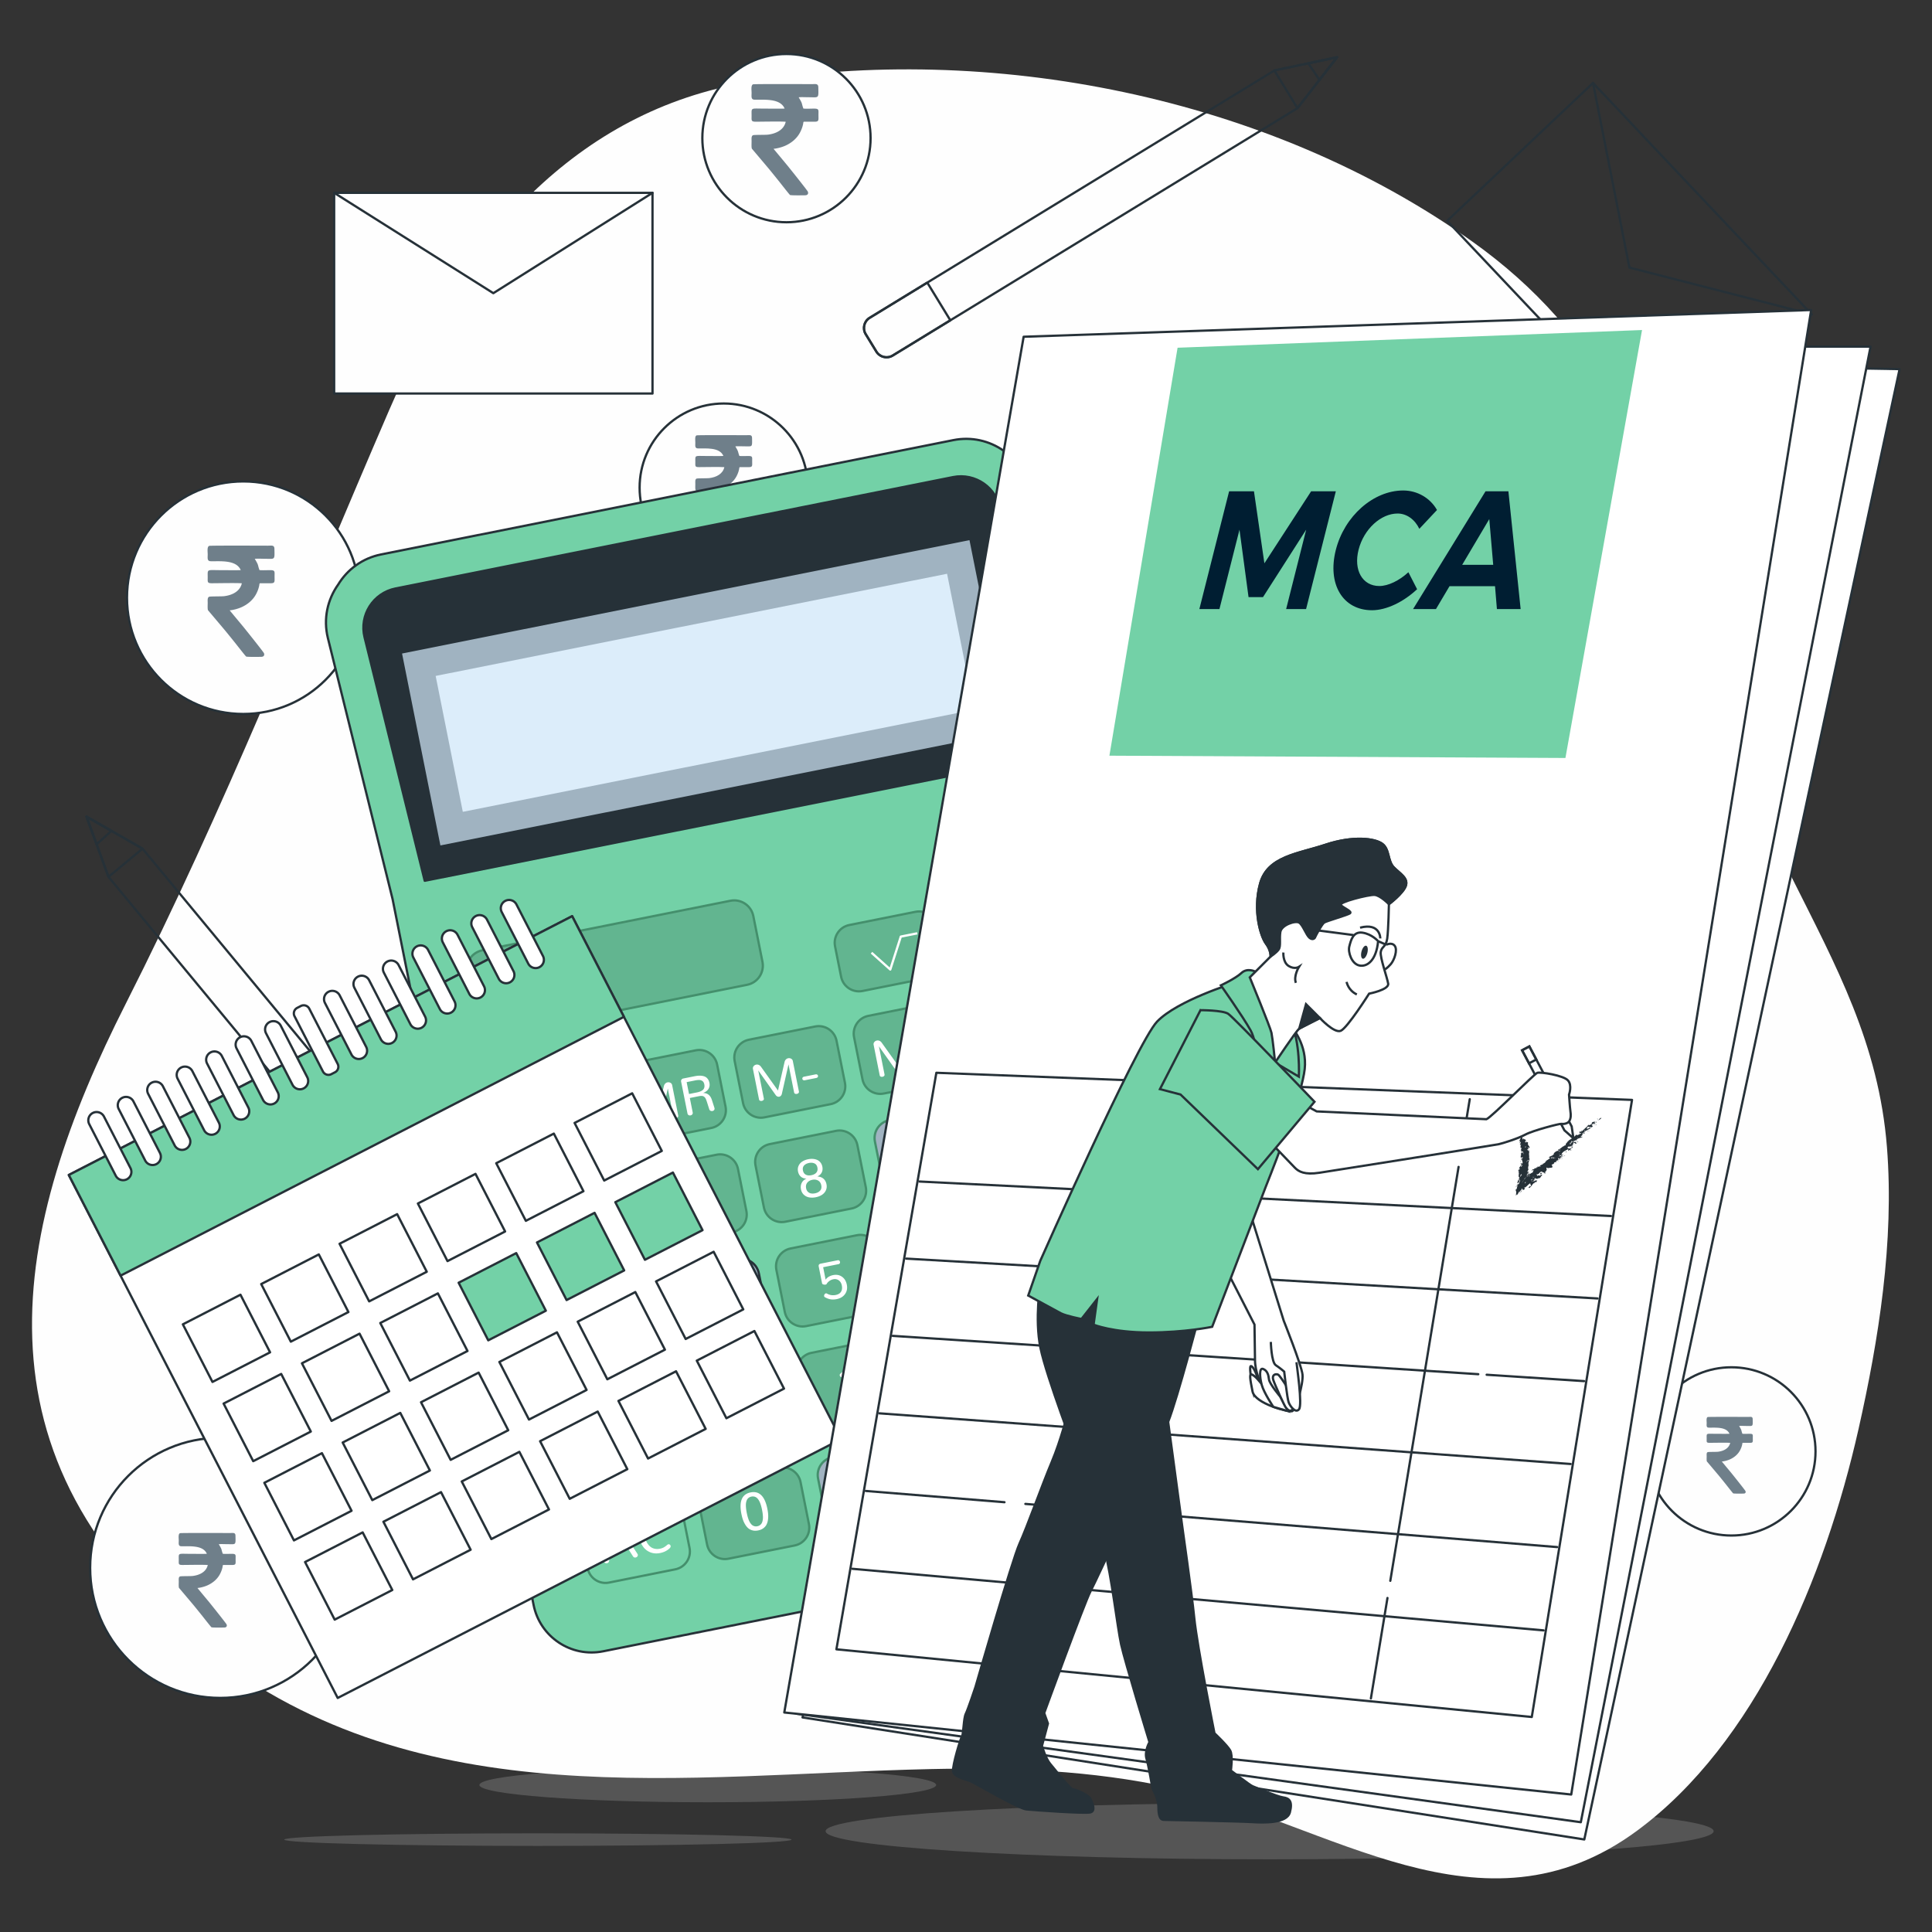 <svg xmlns="http://www.w3.org/2000/svg" fill-rule="evenodd" image-rendering="optimizeQuality" shape-rendering="geometricPrecision" viewBox="0 0 30000 30000"><rect x="0" y="0" width="30000" height="30000" fill="#333333" stroke="none"/><g fill="#fefefe" fill-rule="nonzero"><path d="M25137.64 6317.61c-541.99-1027.51-1300.21-1868.56-2258.69-2554.43-3192.21-2284.32-7530.43-3106.85-11259.81-2486.11-2664.12 443.43-4440.21 2461.8-5576.43 5091.57-1342.57 3107.42-2561.37 6198.97-4089.7 9216.61-1754.45 3464.11-2540.94 7064.04 1270.45 10052.69 3298.44 2586.42 7434.53 1915.46 11215.39 1832.55 1252.97-27.48 2514.95 18.78 3748.01 289.03 2450.01 536.98 4829.9 2445.6 7239.46 663.24 1831.58-1354.83 2910.41-3914.81 3433.1-6233.7 311.56-1382.17 556.48-2907.05 441.14-4373.97-126.34-1607.09-791.49-2817.1-1475.75-4185.82-860.77-1721.73-1533.28-3561.95-1997.74-5466.42-164.25-673.47-394.91-1286.88-689.43-1845.24z"/><path d="M26609.56 28434.63c0 241.1-3086.87 436.53-6894.72 436.53-3807.84 0-6894.73-195.43-6894.73-436.53 0-241.08 3086.89-436.51 6894.73-436.51 3807.85 0 6894.72 195.43 6894.72 436.51zm-14318.51 130.76c0 53.9-1763.55 97.59-3939 97.59s-3939.02-43.69-3939.02-97.59c0-53.88 1763.57-97.58 3939.02-97.58s3939 43.7 3939 97.58zm2245.49-848.34c0 148.27-1587.65 268.47-3546.09 268.47-1958.46 0-3546.09-120.2-3546.09-268.47 0-148.29 1587.63-268.48 3546.09-268.48 1958.44 0 3546.09 120.19 3546.09 268.48z" fill-opacity=".17"/><path d="M10132.15 6110.68h-4943.3V2994.27h4943.3z" stroke="#263138" stroke-linejoin="round" stroke-miterlimit="10" stroke-width="35.28"/></g><g stroke="#263138" stroke-linejoin="round" stroke-miterlimit="10" stroke-width="35.28"><g fill="none"><path d="m5188.85 2994.27 2471.66 1558.21 2471.64-1558.21" stroke-linecap="round"/><path d="m25866.89 7021.54-3395.5-3592.57 2264.87-2140.65 3395.51 3592.58z"/><path d="m24736.26 1288.32 565.32 2866.61 2830.19 725.97" stroke-linecap="round"/></g><path d="M5583.04 9280.99c0-997.11-808.32-1805.43-1805.43-1805.43-997.14 0-1805.46 808.32-1805.46 1805.43 0 997.12 808.32 1805.44 1805.46 1805.44 997.11 0 1805.43-808.32 1805.43-1805.44zm7935.27-7136.11c0-721.42-584.82-1306.23-1306.22-1306.23-721.42 0-1306.23 584.81-1306.23 1306.23 0 721.4 584.81 1306.21 1306.23 1306.21 721.4 0 1306.22-584.81 1306.22-1306.21z" fill="#fefefe" fill-rule="nonzero"/><path d="M12544.26 7571.9c0-721.42-584.81-1306.23-1306.21-1306.23-721.42 0-1306.23 584.81-1306.23 1306.23 0 721.4 584.81 1306.23 1306.23 1306.23 721.4 0 1306.21-584.83 1306.21-1306.23zm15647 14965.36c0-721.4-584.81-1306.23-1306.21-1306.23-721.42 0-1306.23 584.83-1306.23 1306.23s584.81 1306.23 1306.23 1306.23c721.4 0 1306.21-584.83 1306.21-1306.23z" fill="none"/><path d="M5439.3 24345.41c0-1115.43-904.25-2019.66-2019.68-2019.66-1115.44 0-2019.68 904.23-2019.68 2019.66s904.24 2019.68 2019.68 2019.68c1115.43 0 2019.68-904.25 2019.68-2019.68z" fill="#fefefe" fill-rule="nonzero"/><g fill="none"><path d="m20146.66 1679.56 615.59-790.73-973.54 205.07-6284.06 3840.81m0 0c-87.35 53.39-114.9 167.5-61.5 254.85m0 0 164.58 269.31m0 0c53.4 87.35 167.52 114.9 254.88 61.5m0 0 6284.05-3840.81"/><path d="m14398.84 4388.19-894.19 546.53m0 0c-87.37 53.4-114.91 167.51-61.52 254.88m0 0 164.6 269.27m0 0a185.4 185.4 0 0 0 254.86 61.5m0 0 894.19-546.52-357.94-585.66m5747.82-2708.63-357.95-585.66 973.54-205.07z"/><path d="m20762.25 888.83-447.65 94.28 173.86 257.4z"/></g></g><path d="M11418.4 6931.35c32.32-4.46 93.52-.87 128.95-.87 140.02 0 133.48 22.54 130.28-132.37-1.07-51.92-39.67-40.57-86.57-40.57-50.9.01-759.69-3.21-774.58 2.53-30.6 11.79-19.5 79-19.5 112.92 0 45.46-10.31 88.19 38.54 89.81 115.11 3.8 338.34-24.04 397.44 117.14-25.04 2.96-220.07.71-263.14.71-189.65 0-172.82-18.78-172.84 95.16-.01 61.27-8.16 77.83 57.31 77.59 99.56-.35 317.55-5.12 393.18.63-22.28 101.92-119.44 156.6-235.43 170.35-35.57 4.22-180.22 1.02-195.58 7.25-25.86 10.48-19.48 51.49-19.48 81.33 0 21.8-3.54 81.15 4.09 97.01l185.84 219.92 47.03 55.97 89.49 110.37 44.43 55.44c11.32 14.13 129.55 165.59 136.69 169.22 13.68 6.93 172.96 4.37 199.27 3.87 47.04-.88 42.76-38.41 33.42-52.26-32.4-48.06-239.31-306.24-266.29-339.49l-184.1-221.71c50.7-4.92 108.98-21.1 151.18-39.37 83.73-36.25 157.99-96.84 200.54-180.26 10.81-21.19 20.2-42.56 27.59-65.91 3.57-11.26 7.28-24.89 9.92-36.92 4.56-20.78 2.1-32.84 11.96-35.47l140.54.07c60.54.28 51.02-22.77 51.02-90.12 0-65.66 10.34-82.91-60.45-82.68-40.76.14-99.66 3.36-138.32-.65-28.9-77.19-4.92-53.7-62.43-148.64z" fill="#6f7f8a"/><g stroke="#263138" stroke-linejoin="round" stroke-width="35.28"><g fill="none" stroke-miterlimit="10"><path d="m2213.36 13178.12-870.21-496.96 341.36 934.51 4694.98 5674.37m0 0c65.27 78.89 182.14 89.93 261.03 24.65m0 0 243.15-201.18m0 0c78.89-65.29 89.93-182.14 24.66-261.03"/><path d="m6908.33 18852.48-4694.97-5674.36m3498.08 5304.48 668.07 807.44m0 0c65.27 78.89 182.14 89.93 261.02 24.66m0 0 243.16-201.18m0 0c78.89-65.28 89.91-182.14 24.64-261.02"/><path d="m6908.33 18852.5-668.07-807.44-528.82 437.54m-3498.08-5304.48-528.85 437.55-341.36-934.51z"/><path d="m1343.15 12681.16 156.96 429.7 230.08-208.68z"/></g><g fill-rule="nonzero" stroke-miterlimit="22.926"><path d="m14803.18 6834.17-4131.73 825.44-622.12 124.29-4131.75 825.43c-290.23 57.97-524.85 234.53-666.6 467.94-165.28 231.94-233.69 531.47-159.45 830.98l1004.3 4052.06 2189.71 10960.58c99.34 497.25 582.96 819.82 1080.2 720.47l3820.83-763.32 1052.72-210.31 3820.83-763.32c261.82-52.31 474.34-211.71 603.22-423 145.54-200.16 211.05-457.61 158.72-719.43l-2189.69-10960.6-629.69-4126.89c-87.11-570.88-633.21-953.46-1199.5-840.32z" fill="#73d1a7"/><path d="m16124.6 11772.7-590.26-3849.55c-53.62-349.78-388.3-584.04-735.29-514.73L6142.04 9137.93c-347 69.31-565.96 414.2-481.1 757.72l934.16 3780.86 9529.5-1903.81z" fill="#263138"/></g></g><g fill-rule="nonzero"><path d="m15649.45 11367.48-8811.07 1760.28-595.34-2979.97 8811.07-1760.28z" fill="#a0b3c1"/><path d="m15127.64 11019.47-7941.23 1586.49-421.56-2110.15 7941.23-1586.49z" fill="#dcedfa"/></g><path d="m11601.77 15291.79-3851.62 769.48c-164.09 32.78-323.67-73.67-356.45-237.73l-141.96-710.59c-32.79-164.06 73.65-323.65 237.73-356.43l3851.62-769.46c164.08-32.78 323.67 73.65 356.45 237.73l141.96 710.55c32.78 164.08-73.65 323.67-237.73 356.45zm2819.61-109.26-1028.79 205.53c-152.71 30.5-301.22-68.55-331.74-221.26l-94.14-471.26c-30.51-152.69 68.53-301.22 221.24-331.72l1028.81-205.54c152.69-30.5 301.22 68.55 331.72 221.25l94.14 471.28c30.5 152.69-68.55 301.22-221.24 331.72z" fill="#62b590" fill-rule="nonzero" stroke="#448f6c" stroke-linejoin="round" stroke-miterlimit="22.926" stroke-width="35.28"/><g fill-rule="nonzero" stroke-linejoin="round" stroke-miterlimit="22.926" stroke-width="35.28"><path d="m9190.82 17885.87-1028.79 205.53c-152.69 30.5-301.22-68.55-331.72-221.24l-130.42-652.8c-30.51-152.71 68.54-301.22 221.25-331.73l1028.79-205.54c152.71-30.5 301.22 68.55 331.72 221.24l130.41 652.82c30.52 152.69-68.55 301.2-221.24 331.72z" fill="#c2c2c2" stroke="#263138"/><path d="m11044.85 17515.47-1028.79 205.52c-152.69 30.52-301.22-68.53-331.72-221.24l-130.44-652.8c-30.5-152.69 68.56-301.22 221.27-331.72l1028.79-205.54c152.69-30.5 301.22 68.56 331.72 221.25l130.43 652.81c30.5 152.69-68.55 301.22-221.26 331.72zm1854.05-370.39-1028.79 205.52c-152.71 30.5-301.22-68.56-331.74-221.25l-130.4-652.79c-30.52-152.71 68.55-301.22 221.24-331.74L12658 15939.3c152.71-30.5 301.22 68.55 331.74 221.24l130.4 652.8c30.52 152.71-68.55 301.22-221.24 331.74zm1854.04-370.41-1028.79 205.53c-152.71 30.52-301.22-68.55-331.73-221.24l-130.42-652.82c-30.5-152.69 68.55-301.22 221.26-331.72l1028.79-205.53c152.69-30.5 301.22 68.55 331.72 221.26l130.42 652.8c30.51 152.69-68.54 301.22-221.25 331.72z" fill="#62b590" stroke="#448f6c"/><path d="m16606.97 16404.27-1028.8 205.54c-152.7 30.5-301.21-68.55-331.73-221.25l-130.4-652.81a282 282 0 0 1 221.25-331.72l1028.79-205.54a282 282 0 0 1 331.72 221.25l130.42 652.79c30.51 152.71-68.56 301.22-221.25 331.74zm-7092.38 3102.27-1028.79 205.52c-152.71 30.51-301.22-68.56-331.72-221.25l-130.42-652.79c-30.5-152.7 68.56-301.22 221.25-331.72l1028.81-205.54c152.69-30.52 301.2 68.55 331.72 221.24l130.4 652.82c30.51 152.69-68.56 301.22-221.25 331.72z" fill="#c2c2c2" stroke="#263138"/><g stroke="#448f6c"><path d="m11368.62 19136.14-1028.79 205.52c-152.69 30.52-301.22-68.55-331.72-221.24l-130.42-652.8c-30.5-152.69 68.56-301.22 221.27-331.72l1028.78-205.54c152.71-30.51 301.22 68.56 331.73 221.25l130.41 652.81c30.5 152.69-68.55 301.22-221.26 331.72zm1854.05-370.41-1028.79 205.54c-152.71 30.5-301.22-68.55-331.72-221.26l-130.42-652.8c-30.5-152.69 68.55-301.22 221.26-331.72l1028.79-205.52c152.69-30.52 301.2 68.54 331.72 221.24l130.42 652.8c30.5 152.69-68.55 301.22-221.26 331.72z" fill="#62b590"/><path d="m15076.71 18395.34-1028.79 205.53c-152.71 30.5-301.22-68.55-331.72-221.24l-130.41-652.81c-30.52-152.7 68.55-301.22 221.24-331.73l1028.79-205.53c152.71-30.52 301.22 68.55 331.74 221.24l130.4 652.8c30.52 152.71-68.55 301.22-221.25 331.74z" fill="#a0b3c1"/></g><g stroke="#263138"><path d="m16930.74 18024.92-1028.77 205.54c-152.71 30.52-301.24-68.55-331.74-221.24l-130.41-652.8c-30.5-152.71 68.55-301.22 221.26-331.74l1028.79-205.52c152.69-30.51 301.22 68.56 331.72 221.25l130.42 652.79c30.5 152.71-68.56 301.22-221.27 331.72zm-7092.36 3102.29-1028.81 205.52c-152.69 30.5-301.2-68.56-331.72-221.25l-130.41-652.79c-30.51-152.71 68.55-301.22 221.24-331.74l1028.79-205.52c152.71-30.5 301.24 68.55 331.74 221.24l130.41 652.8c30.5 152.71-68.55 301.24-221.24 331.74z" fill="#c2c2c2"/><path d="m11692.41 20756.81-1028.79 205.52c-152.69 30.5-301.22-68.55-331.72-221.24l-130.42-652.8c-30.52-152.71 68.55-301.22 221.25-331.74l1028.79-205.51c152.69-30.51 301.22 68.55 331.72 221.24l130.43 652.8c30.5 152.71-68.55 301.22-221.26 331.73z" fill="#a0b3c1"/></g><path d="m13546.46 20386.4-1028.81 205.54c-152.69 30.5-301.22-68.55-331.72-221.25l-130.4-652.81c-30.52-152.69 68.53-301.2 221.24-331.72l1028.79-205.54c152.69-30.5 301.22 68.56 331.72 221.25l130.42 652.81c30.5 152.69-68.55 301.2-221.24 331.72z" fill="#62b590" stroke="#448f6c"/><g stroke="#263138"><path d="m15400.5 20016.01-1028.79 205.52c-152.71 30.51-301.23-68.56-331.73-221.25l-130.42-652.79c-30.52-152.7 68.53-301.22 221.24-331.72l1028.79-205.54c152.69-30.52 301.22 68.55 331.74 221.24l130.42 652.82c30.5 152.69-68.56 301.22-221.25 331.72z" fill="#a0b3c1"/><path d="m17254.51 19645.6-1028.79 205.53c-152.69 30.5-301.22-68.55-331.72-221.24l-130.4-652.8c-30.51-152.71 68.56-301.22 221.25-331.74l1028.79-205.53c152.71-30.5 301.22 68.55 331.72 221.26l130.42 652.79c30.5 152.7-68.56 301.21-221.27 331.73z" fill="#c2c2c2"/><path d="m10162.15 22747.86-1028.79 205.54c-152.71 30.5-301.22-68.55-331.72-221.25l-130.43-652.81c-30.5-152.69 68.55-301.2 221.26-331.72l1028.77-205.54c152.71-30.5 301.24 68.56 331.74 221.27l130.43 652.79c30.5 152.71-68.55 301.22-221.26 331.72z" fill="#73d1a7"/><path d="M12016.18 22377.47 10987.39 22583c-152.69 30.5-301.22-68.55-331.72-221.26l-130.42-652.79c-30.5-152.7 68.56-301.22 221.25-331.72l1028.79-205.54c152.71-30.5 301.22 68.55 331.73 221.26l130.41 652.8c30.51 152.69-68.56 301.22-221.25 331.72z" fill="#a0b3c1"/></g><path d="m13870.24 22007.05-1028.82 205.54c-152.69 30.52-301.22-68.55-331.72-221.24l-130.4-652.8c-30.5-152.71 68.55-301.24 221.24-331.74l1028.79-205.52c152.7-30.51 301.22 68.56 331.72 221.25l130.44 652.79c30.5 152.71-68.55 301.22-221.25 331.72z" fill="#62b590" stroke="#448f6c"/><path d="m15724.27 21636.66-1028.79 205.54c-152.71 30.5-301.22-68.56-331.73-221.25l-130.4-652.79c-30.52-152.71 68.55-301.22 221.24-331.74l1028.79-205.52c152.69-30.52 301.22 68.53 331.72 221.24l130.42 652.78a282 282 0 0 1-221.25 331.74z" fill="#a0b3c1" stroke="#263138"/><g stroke="#448f6c"><path d="m10485.92 24368.53-1028.79 205.54c-152.69 30.5-301.22-68.55-331.72-221.26l-130.41-652.8c-30.52-152.69 68.55-301.22 221.24-331.72l1028.79-205.54c152.71-30.51 301.22 68.56 331.74 221.25l130.41 652.79c30.5 152.71-68.55 301.22-221.26 331.74z" fill="#73d1a7"/><path d="m12339.95 23998.14-1028.79 205.52c-152.69 30.5-301.22-68.56-331.72-221.25l-130.42-652.79c-30.5-152.7 68.56-301.22 221.27-331.72l1028.79-205.54c152.71-30.5 301.22 68.55 331.72 221.24l130.41 652.8c30.5 152.71-68.55 301.22-221.26 331.74z" fill="#62b590"/><path d="m14194 23627.73-1028.79 205.53c-152.69 30.5-301.22-68.55-331.72-221.26l-130.42-652.8c-30.5-152.69 68.55-301.22 221.26-331.72l1028.78-205.52c152.7-30.51 301.22 68.56 331.73 221.25l130.42 652.78c30.5 152.71-68.55 301.22-221.26 331.74z" fill="#a0b3c1"/></g><g stroke="#263138"><path d="m16048.04 23257.33-1028.78 205.54c-152.71 30.5-301.24-68.56-331.74-221.26l-130.4-652.8c-30.52-152.69 68.55-301.22 221.24-331.72l1028.79-205.54c152.69-30.52 301.22 68.56 331.72 221.25l130.42 652.81c30.5 152.69-68.55 301.2-221.25 331.72zm1326-3204.15-1102.05 220.17c-132.46 26.46-218.4 155.29-191.94 287.78l67.34 337.09 77.71 388.96 323.77 1620.67c26.48 132.45 155.32 218.39 287.78 191.93l1102.06-220.17c132.47-26.46 218.39-155.3 191.94-287.78l-323.78-1620.67-77.71-388.95-67.34-337.1c-26.46-132.47-155.3-218.41-287.78-191.93z" fill="#c2c2c2"/><path d="m16288.37 14809.54-1028.79 205.52c-152.69 30.52-301.22-68.55-331.72-221.25l-94.16-471.26c-30.51-152.71 68.55-301.22 221.26-331.72l1028.79-205.54c152.71-30.5 301.22 68.56 331.72 221.27l94.16 471.26c30.5 152.69-68.55 301.22-221.26 331.72z" fill="#73d1a7"/></g></g><path d="M15236.42 14750.32c-59.03-43.5-97.58-110.46-115.62-200.8-18.06-90.38-8.19-166.97 29.58-229.85 37.73-62.87 98.74-102.7 182.93-119.53 84.25-16.82 155.79-3.46 214.68 40.1 58.9 43.55 97.33 110.51 115.39 200.89 18.04 90.35 8.27 166.93-29.36 229.77-37.62 62.85-98.54 102.68-182.78 119.51-84.19 16.81-155.84 3.47-214.82-40.09zm326.09-113.73c24.3-47.5 29.34-106.96 15.07-178.32-14.26-71.38-41.75-124.35-82.45-158.89-40.68-34.56-90.29-45.99-148.84-34.29-58.79 11.75-100.35 41.39-124.64 88.91-24.3 47.54-29.29 106.99-15.02 178.37 14.26 71.36 41.8 124.3 82.6 158.83 40.84 34.51 90.48 45.93 149.03 34.23 58.55-11.68 99.97-41.28 124.25-88.84zm286.69 55.32c-8.59-4.79-14.04-12.81-16.28-24.04l-97.02-485.62c-3.21-16.05-1.38-29.55 5.45-40.51 6.84-10.93 16.86-17.74 29.93-20.35 9.38-1.87 19.59-1.14 30.69 2.19 11.11 3.37 21.27 9.52 30.58 18.51l376.88 366.77-84.12-421.08c-2.25-11.24-.38-20.69 5.6-28.43 5.91-7.73 14.11-12.63 24.55-14.72a40.1 40.1 0 0 1 27.93 4.23c8.74 4.79 14.22 12.79 16.48 24l97.02 485.64c3.14 15.76.93 29.29-6.69 40.54s-18.4 18.27-32.28 21.03c-9.09 1.82-18.63 1.35-28.62-1.36a59.7 59.7 0 0 1-26.39-15.17l-378.06-366.51 83.07 415.86c2.26 11.23.27 20.74-5.97 28.48-6.23 7.79-14.44 12.7-24.62 14.74-10.13 2.02-19.55.64-28.13-4.2zm-7526.15 3082.67c-10.06-4.37-18.76-11.84-26.14-22.28l-270.65-382.14 87.23 436.68c1.83 9.09-.45 16.9-6.79 23.47-6.31 6.55-14.57 10.85-24.71 12.87-9.94 1.99-19.13 1.18-27.62-2.42a24.7 24.7 0 0 1-15.48-19.02l-94.86-474.81c-3.09-15.46.4-29.67 10.49-42.52 10.1-12.86 23.28-20.9 39.61-24.15 13.32-2.67 26.79-1.26 40.25 4.26 13.44 5.51 25.4 15.53 35.86 30.15l262.8 367.82 101.32-440.57c3.71-17.45 10.76-31.26 21.06-41.53 10.32-10.24 22.21-16.72 35.51-19.39 16.33-3.26 31.7-.93 46.06 7.05 14.41 7.97 23.14 19.7 26.23 35.19l94.85 474.8a24.8 24.8 0 0 1-6.98 23.52c-6.46 6.59-14.63 10.85-24.52 12.84-10.18 2.02-19.42 1.21-27.82-2.38-8.37-3.63-13.46-9.99-15.29-19.06l-87.24-436.69-103.04 456.78c-2.8 12.5-7.99 22.73-15.57 30.64-7.62 7.88-16.09 12.81-25.42 14.67-9.37 1.87-19.08.59-29.14-3.78zm580.18-122.56c-45.86-18.09-83.34-47.02-112.42-86.83-29.07-39.76-49.17-87.34-60.21-142.69-8.23-41.16-9.71-81.04-4.49-119.6 5.22-38.57 16.48-73.56 33.88-104.96 17.34-31.43 41.72-58.32 73.1-80.72 31.38-22.43 68.05-37.79 110.03-46.17 51.86-10.37 102.59-7.57 152.22 8.36 13.07 4.08 20.81 12.13 23.21 24.16 1.71 8.54.26 16.61-4.34 24.23-4.63 7.57-11.06 12.21-19.33 13.87-4.01.8-8.68.59-13.88-.6-1.19-.28-4.79-1.33-10.83-3.03a280.4 280.4 0 0 0-14.71-3.75 348.2 348.2 0 0 0-17.26-2.78 184.7 184.7 0 0 0-22.09-1.86c-6.93-.12-15.57.24-25.8 1.21-10.25.95-20.68 2.47-31.36 4.59-25.96 5.19-48.72 13.9-68.21 26.15-19.51 12.25-35.06 26.87-46.66 43.93-11.64 17.05-20.41 36.3-26.44 57.8-5.98 21.5-8.97 43.98-8.98 67.5-.09 23.48 2.45 47.93 7.53 73.34 5.08 25.4 12.1 48.85 21.19 70.4 9.02 21.53 20.39 41.08 34.14 58.46 13.79 17.37 29.35 31.61 46.7 42.56 17.35 11.01 37.57 18.39 60.67 22.09 23.16 3.73 47.92 2.93 74.41-2.35 23.78-4.76 44-12.07 60.66-21.93 16.67-9.84 34.28-22.73 52.74-38.68 4.75-4.01 9.55-6.48 14.39-7.43 8.28-1.66 15.99-.03 23.11 4.98 7.06 4.98 11.45 11.58 13.09 19.85 2.46 12.33-2.14 24.09-13.75 35.29-38.85 38.07-88.58 63.16-149.27 75.29-54.85 10.96-105.17 7.4-151.04-10.68zm853.38 6401-275.89 55.11-22.95 131.37c-3.16 18.95-13.82 30.27-31.98 33.9a43.7 43.7 0 0 1-29.92-4.46c-9.45-5.06-15.24-12.68-17.26-22.81-.86-4.28-.81-9.45.22-15.45l96.05-510.88c4.54-24.51 11.35-41.56 20.48-51.02 9.05-9.43 21.49-15.76 37.27-18.9 15.76-3.15 29.67-2.09 41.74 3.13 11.99 5.23 24.83 18.35 38.44 39.22l284.96 434.77c3.27 5.17 5.29 9.88 6.16 14.19 2.02 10.12-.44 19.39-7.38 27.73-6.97 8.35-15.61 13.55-26.05 15.62-17.92 3.6-32.02-2.78-42.18-19.07l-71.71-112.45zm-208.75-326.93-55.89 319.33 230.16-45.99-174.27-273.34zm551.42 378.55a250.2 250.2 0 0 1-112.41-86.79c-29.08-39.79-49.16-87.32-60.22-142.68-8.23-41.17-9.69-81.03-4.49-119.65 5.22-38.57 16.5-73.52 33.88-104.97 17.35-31.38 41.72-58.3 73.1-80.66 31.4-22.42 68.07-37.8 110.04-46.18 51.86-10.35 102.6-7.57 152.23 8.37 13.05 4.02 20.79 12.09 23.19 24.12 1.71 8.57.26 16.66-4.34 24.21-4.61 7.62-11.06 12.24-19.33 13.88-4.01.79-8.66.64-13.88-.54l-10.83-3.07c-6.05-1.72-10.98-2.98-14.69-3.72-3.82-.79-9.54-1.73-17.28-2.83-7.71-1.11-15.09-1.71-22.07-1.82-6.93-.17-15.57.26-25.82 1.16a308.7 308.7 0 0 0-31.36 4.6c-25.94 5.18-48.7 13.94-68.21 26.14-19.51 12.25-35.06 26.89-46.66 43.93-11.63 17.07-20.39 36.36-26.42 57.86-6 21.49-8.97 43.97-9 67.46-.07 23.5 2.47 47.97 7.55 73.37 5.08 25.41 12.09 48.86 21.17 70.4 9.03 21.55 20.39 41.03 34.14 58.41 13.81 17.44 29.35 31.61 46.71 42.62 17.35 10.97 37.55 18.33 60.68 22.08 23.15 3.68 47.9 2.94 74.41-2.35 23.76-4.75 43.99-12.06 60.65-21.93 16.66-9.86 34.27-22.77 52.74-38.67 4.75-4.01 9.54-6.53 14.38-7.48 8.29-1.66 15.98.01 23.1 4.97a31.1 31.1 0 0 1 13.12 19.91c2.45 12.29-2.14 24.05-13.77 35.29-38.83 38.07-88.58 63.16-149.27 75.29-54.83 10.96-105.17 7.36-151.04-10.73zm-643.81-1571.98a250.3 250.3 0 0 1-112.41-86.8c-29.08-39.79-49.16-87.32-60.22-142.67-8.23-41.18-9.71-81.04-4.49-119.66 5.22-38.56 16.5-73.52 33.88-104.95 17.35-31.38 41.7-58.32 73.1-80.68 31.38-22.4 68.07-37.78 110.05-46.16 51.84-10.37 102.59-7.59 152.22 8.35 13.05 4.04 20.79 12.09 23.19 24.12 1.71 8.59.26 16.66-4.35 24.23a28.3 28.3 0 0 1-19.34 13.87c-3.99.8-8.64.64-13.86-.55-1.21-.33-4.77-1.33-10.83-3.08-6.05-1.69-10.98-2.95-14.71-3.71a283.8 283.8 0 0 0-17.26-2.82 174.5 174.5 0 0 0-22.07-1.81c-6.95-.19-15.57.24-25.82 1.14a311.6 311.6 0 0 0-31.36 4.61c-25.96 5.19-48.7 13.93-68.23 26.13-19.49 12.25-35.04 26.89-46.64 43.95-11.65 17.05-20.41 36.35-26.42 57.85-6 21.48-8.97 43.98-9 67.45-.07 23.52 2.47 47.97 7.55 73.39 5.06 25.38 12.09 48.85 21.17 70.38 9.03 21.55 20.39 41.03 34.14 58.43 13.81 17.42 29.36 31.59 46.71 42.61 17.35 10.96 37.55 18.34 60.68 22.07 23.15 3.68 47.9 2.94 74.41-2.35 23.76-4.75 43.98-12.06 60.65-21.93 16.66-9.87 34.27-22.77 52.74-38.66 4.75-4 9.54-6.53 14.38-7.49 8.28-1.66 15.98.03 23.1 4.99 7.07 4.98 11.44 11.61 13.1 19.89 2.46 12.29-2.14 24.05-13.75 35.3-38.85 38.06-88.58 63.16-149.27 75.3-54.85 10.93-105.17 7.36-151.04-10.74zm-898.3-3438.68c-30.31-24.4-50.08-59.43-59.22-105.16-8.86-44.35-3.96-84 14.65-118.85 18.58-34.86 48.79-56.46 90.45-64.79 23.02-4.59 44.43-4.2 64.27 1.13 19.82 5.37 36.6 14.53 50.34 27.46 13.7 12.99 25.11 27.99 34.23 45.12 9.11 17.05 15.66 35.47 19.61 55.29 8.9 44.62 3.87 84.33-15.01 119.15-18.91 34.76-49.24 56.29-90.95 64.62-41.98 8.38-78.08.39-108.37-23.97zm141.24-46.38a88.7 88.7 0 0 0 16.79-45.5c1.45-16.94.18-35.58-3.88-55.89-4.07-20.32-10.03-37.97-17.86-52.96-7.86-14.97-18.83-26.7-32.92-35.15-14.04-8.45-30.13-10.84-48.35-7.21-17.87 3.58-31.67 11.94-41.23 25.11-9.61 13.18-15.17 28.2-16.69 45.05-1.45 16.87-.19 35.44 3.87 55.75 4.06 20.32 10.04 38.02 17.88 53.1 7.9 15.14 18.82 26.96 32.8 35.6 13.91 8.64 29.88 11.09 47.75 7.53 18.21-3.64 32.14-12.08 41.84-25.43zm28.01 343.68c-5.96-3.43-9.59-8.32-10.89-14.75-.74-3.75-.08-8.76 2.04-15l202.44-616.76c3.82-11.61 10.56-18.35 20.15-20.27 6.19-1.24 12 .03 17.47 3.77 5.46 3.78 8.82 8.88 10.11 15.31.87 4.3.28 10.23-1.83 17.87l-202.34 613.43c-3.56 11.25-9.78 17.78-18.56 19.54-6.43 1.28-12.61.22-18.59-3.14zm269.96-108.99c-30.36-24.66-50.13-59.69-59.21-105.16-8.86-44.37-3.8-83.93 15.09-118.75 18.9-34.75 49.06-56.3 90.53-64.58 22.71-4.54 43.97-4.11 63.84 1.25 19.84 5.32 36.51 14.46 50.08 27.32 13.53 12.85 24.86 27.82 33.99 44.89 9.12 17.08 15.66 35.55 19.6 55.3 5.78 28.89 5.72 56.16-.16 81.77s-17.87 47.7-35.98 66.19c-18.14 18.54-41.07 30.53-68.86 36.1-42.29 8.45-78.56.33-108.92-24.33zm140.99-46.54c9.63-13.2 15.19-28.17 16.69-45.02 1.46-16.85.18-35.53-3.94-56.14-3-14.98-7.1-28.53-12.28-40.73-5.24-12.13-11.77-22.97-19.65-32.56a66.2 66.2 0 0 0-28.89-20.49c-11.41-4.1-23.9-4.83-37.54-2.1-18.21 3.63-32.12 12.12-41.82 25.48-9.74 13.3-15.29 28.44-16.66 45.22-1.36 16.81.02 35.37 4.08 55.7 4.05 20.3 9.92 37.98 17.65 53 7.72 14.99 18.62 26.78 32.74 35.33 14.07 8.61 30.19 11.1 48.41 7.45 17.86-3.57 31.64-11.97 41.21-25.14zm1583.14-276.22c-9.7-5.44-15.61-13.49-17.77-24.22-.95-4.79-.76-10.79.57-18.01l106.35-490.41-264.26 52.79c-10.4 2.08-19.06.54-25.94-4.63-6.86-5.11-11.16-12.15-12.92-20.98-1.73-8.53-.42-16.59 3.9-24.14 4.34-7.5 11.75-12.3 22.16-14.39l307.16-61.37c14.48-2.88 26.23-1.69 35.32 3.55 9.11 5.28 14.83 13.68 17.13 25.17 2.35 11.77 2.26 23.73-.31 35.91l-110.39 516.23c-3.42 16.26-13.43 26.04-30 29.36-10.97 2.19-21.29.55-31-4.86zm1842.47-366.85c-31.99-6.27-59.21-20.1-81.69-41.44-22.48-21.36-37.08-49.01-43.88-83-7.2-36.08-3.54-69.14 11.05-99.14 14.58-29.99 39.29-52.37 74.15-67.13-36.39-1.35-65.69-11.84-87.8-31.5-22.14-19.62-36.54-46.01-43.15-79.15-6.5-32.59-3.56-62.38 8.86-89.32 12.39-26.96 31.52-48.84 57.36-65.69 25.83-16.85 56.38-28.75 91.65-35.8 26.48-5.29 51.74-6.97 75.74-4.96 24.02 2.05 45.94 7.53 65.69 16.52 19.7 8.97 36.49 22.39 50.32 40.18 13.84 17.83 23.21 39 28.13 63.61 6.72 33.69 3.46 63.81-9.87 90.41-13.32 26.52-35.87 47.17-67.7 61.9 39.45 2.64 71.11 14.32 95.01 34.99 23.85 20.67 39.43 49.3 46.74 85.94 6.79 33.99 3.82 65.15-8.81 93.52-12.72 28.38-32.56 51.6-59.69 69.69-27.09 18.08-59.67 30.9-97.62 38.49-37.69 7.52-72.54 8.15-104.49 1.88zm171.9-104.82c18.58-21.1 24.53-48.49 17.79-82.17-6.98-35-23.45-59.74-49.43-74.15-25.95-14.38-55.74-18.24-89.42-11.51-33.98 6.79-60.24 21.82-78.79 45.12-18.56 23.31-24.33 52.5-17.33 87.47 4.55 22.76 13.83 40.78 27.89 54.06 14.05 13.34 30.36 21.6 48.94 24.85 18.59 3.23 38.97 2.64 61.17-1.8 34.19-6.83 60.63-20.77 79.18-41.87zm-57.95-280.76c16.64-20.39 21.86-46.25 15.6-77.54-6.36-31.85-21.79-53.19-46.19-64.16-24.45-10.99-52.67-13.24-84.76-6.83-15 2.99-28.6 7.52-40.89 13.55a127 127 0 0 0-32.52 22.96c-9.42 9.25-15.95 20.72-19.63 34.38-3.65 13.66-3.86 28.65-.59 44.96 6.24 31.3 21.05 53.16 44.36 65.56 23.36 12.46 52.39 15.18 87.15 8.23 34.99-6.98 60.86-20.67 77.47-41.11zm1633.9 24.5c-10.87-2.85-17.49-10.25-19.89-22.29-1.81-9.07-.62-18.02 3.63-26.82 4.24-8.73 10.34-13.95 18.35-15.55 2.94-.59 6.45-.4 10.51.45 37.71 9.12 72.99 10.43 105.88 3.87 17.92-3.58 33.66-8.92 47.31-15.95 13.6-7.02 24.78-15.17 33.68-24.44 8.83-9.28 15.92-20.28 21.33-33.04 5.37-12.77 9.14-25.87 11.32-39.38 2.14-13.51 2.94-28.93 2.42-46.36-.57-17.37-2.04-34.41-4.38-51.02-2.35-16.67-5.58-35.22-9.71-55.83-2.05 22.95-14.34 45.33-36.81 67.19-22.46 21.89-51.09 36.27-85.81 43.2-55.14 10.76-102.51 2.57-142.12-24.54-39.6-27.13-64.82-67.71-75.6-121.71-11.06-55.33-2.63-104.2 25.33-146.63 27.96-42.44 71.22-69.45 129.75-81.13 31.53-6.31 60.53-7.17 87.04-2.61 26.49 4.56 49.16 13.33 68.03 26.22 18.84 12.94 35.57 29.74 50.29 50.4 14.74 20.72 26.56 42.86 35.62 66.54 9.02 23.64 16.38 49.61 22.05 77.91 4.64 23.3 8.24 45.16 10.76 65.62 2.59 20.51 3.96 42.65 4.15 66.53.17 23.9-1.38 45.74-4.65 65.55-3.25 19.85-9.21 39.83-17.82 59.87-8.65 20.1-19.76 37.67-33.26 52.73-13.55 15.1-31.12 28.47-52.66 40.16-21.6 11.63-46.57 20.34-74.87 26-42.25 8.45-85.54 6.76-129.87-4.94zm179.95-327.86c17.16-27.31 21.93-60.38 14.17-99.16-7.05-35.27-23.18-62.73-48.35-82.31-25.2-19.56-56.36-25.63-93.51-18.21-38.5 7.69-65.72 24.85-81.67 51.54-15.95 26.7-20.08 59.14-12.44 97.36 7.38 36.88 22.69 65.27 45.98 85.08 23.26 19.84 53.37 26.02 90.24 18.64 39.85-7.95 68.35-25.57 85.58-52.94zm-3290.01 2608.14c-9.26-4.81-15.08-12.83-17.31-24.06l-17.71-88.63-228.58 45.67c-12.28 2.46-23.08.3-32.35-6.46-9.26-6.76-15.03-15.74-17.26-26.98-1.76-8.83-.88-17.61 2.63-26.4l150.25-387.81c11.2-28.66 30.47-45.69 57.72-51.14 16.07-3.19 30.35-1.17 42.93 6.02 12.56 7.24 20.66 20.06 24.36 38.51l66.81 334.42 58.13-11.61c9.38-1.87 17.14-.42 23.4 4.3 6.24 4.74 10.14 11.11 11.75 19.15 1.59 7.98.43 15.38-3.51 22.19-3.94 6.75-10.56 11.02-19.94 12.9l-58.55 11.7 17.72 88.64c2.24 11.21.12 20.84-6.35 28.77-6.44 7.97-14.79 12.96-24.92 15a43.3 43.3 0 0 1-29.22-4.18zm-46.71-171.24-61.53-307.96-130.14 346.26 191.67-38.3zm1741.16-165.15c-29.14-5.34-57.98-16.24-86.6-32.78a22 22 0 0 1-11.47-15.62c-1.77-8.83.19-17.89 5.82-27.22 5.67-9.33 12.62-14.83 20.89-16.47 5.1-1.02 10.11-.21 15.09 2.39 43.29 24.73 89.01 32.24 137.12 22.62 39.57-7.9 67.36-24.71 83.35-50.43 16-25.66 20.13-57.94 12.39-96.72-7.11-35.53-22.87-62.17-47.27-79.97-24.43-17.82-53.2-23.37-86.35-16.77-21.37 4.29-41.58 13.41-60.64 27.33-19.02 13.98-33.19 29.68-42.51 47.1-2.29 3.8-7.19 6.43-14.68 7.92-10.96 2.19-22.49 1.48-34.58-2.06-12.13-3.54-18.98-9.35-20.58-17.38l-52.31-261.84c-4.81-24.07 5.75-38.69 31.69-43.88l263.06-52.55c9.33-1.86 17.21-.31 23.66 4.69 6.39 4.94 10.47 11.59 12.13 19.89 1.64 8.27.52 15.86-3.4 22.77-3.91 6.9-10.66 11.27-20.29 13.19l-237.82 47.52 38.31 193.8 3.86-5.79c2.3-3.78 6.39-8.65 12.28-14.56 5.95-5.9 13.05-12 21.42-18.24 8.32-6.22 19.45-12.44 33.4-18.54 13.93-6.12 28.87-10.82 44.95-14.01 53.43-10.68 99.67-2.18 138.52 25.52 38.9 27.67 63.78 68.54 74.56 122.52 11.22 56.15 2.1 104.77-27.35 146.01-29.45 41.18-72.77 67.48-130.02 78.9-35.25 7.05-67.5 7.93-96.63 2.66zm1817.91-361.32c-26.37-4.6-48.96-13.36-67.81-26.3-18.86-12.91-35.63-29.69-50.32-50.43-14.69-20.67-26.58-42.84-35.6-66.48-9.04-23.62-16.37-49.61-22.03-77.95a918.1 918.1 0 0 1-10.82-65.63c-2.58-20.45-3.94-42.63-4.11-66.48-.18-23.9 1.34-45.73 4.61-65.6 3.28-19.8 9.23-39.76 17.87-59.86 8.65-20.06 19.71-37.62 33.25-52.74 13.53-15.05 31.07-28.43 52.67-40.11 21.56-11.66 46.53-20.34 74.87-26.01 42.24-8.43 85.53-6.8 129.85 4.95 10.85 2.81 17.47 10.26 19.87 22.29 1.82 9.07.59 17.99-3.62 26.78-4.22 8.77-10.34 13.95-18.37 15.56-2.94.58-6.47.45-10.48-.42-37.98-9.11-73.27-10.37-105.86-3.87-17.92 3.6-33.71 8.87-47.3 15.9-13.61 7.03-24.86 15.19-33.69 24.49-8.85 9.24-15.95 20.25-21.36 33a171.6 171.6 0 0 0-11.3 39.38c-2.16 13.5-2.96 28.97-2.42 46.35a476.9 476.9 0 0 0 4.37 51.08c2.33 16.61 5.58 35.22 9.69 55.84 1.82-22.9 13.95-45.3 36.41-67.17 22.47-21.83 51.07-36.26 85.84-43.2 55.12-10.7 102.58-2.54 142.29 24.57 39.76 27.08 65.04 67.58 75.82 121.59 11.01 55.09 2.56 103.9-25.38 146.43-27.93 42.6-71.28 69.73-130.12 81.48-31.52 6.29-60.47 7.16-86.82 2.56zm-57.7-264.78c-17.34 27.39-22.12 60.47-14.36 99.25 7.05 35.28 23.21 62.67 48.52 82.2 25.3 19.55 56.54 25.61 93.7 18.2 38.22-7.64 65.42-24.8 81.46-51.52 16.1-26.68 20.3-59.13 12.67-97.41-7.38-36.87-22.69-65.22-46.02-85.05-23.25-19.79-53.35-26.03-90.23-18.67-39.83 7.97-68.41 25.67-85.74 53zm-3196.98 2637.35c-9.23-5.06-15-13.65-17.42-25.7l-89.97-450.35-75.51 73.06c-4.48 3.96-9.39 6.5-14.74 7.57-8.02 1.61-15.5.02-22.42-4.72-6.94-4.73-11.19-11.09-12.8-19.12-1.87-9.39 1.12-18.03 9-26l120.38-113.3c5.08-5.17 12.08-8.64 20.86-10.41 10.73-2.12 20.39-.53 29.15 4.82 8.69 5.33 14.31 14.28 16.83 26.86l99.42 495.57c2.4 12.03.24 22.23-6.41 30.47-6.73 8.28-15.52 13.53-26.51 15.73-10.68 2.12-20.64.63-29.86-4.48zm1949.93-720.26c-9.16 30.79-27.56 65.15-55.3 103.23l-147.59 215.06 241.43-48.23c9.88-1.97 18.21-.52 25.06 4.39 6.79 4.88 11.02 11.51 12.66 19.79a30.9 30.9 0 0 1-4.09 23.09c-4.43 7.17-11.58 11.69-21.47 13.66l-275.88 55.13c-15.81 3.16-29.28 1.75-40.47-4.22-11.22-5.96-17.99-14.82-20.34-26.56-2.73-13.67.95-28.01 11-43.08l166.33-252.97c17.21-26.54 29.02-50.08 35.48-70.71 6.43-20.6 7.79-40.28 4.04-59-6.3-31.54-21.62-54.95-45.89-70.28-24.34-15.28-51.33-19.94-81.02-14.01-17.64 3.52-33.73 8.39-48.18 14.6-14.44 6.25-24.57 11.35-30.29 15.24-5.75 3.96-14.12 10.82-25.09 20.62l-19.63 17.54c-3.41 2.59-7.09 4.3-11.08 5.11-8.29 1.66-16.4-.26-24.29-5.79-7.94-5.53-12.74-12.56-14.45-21.08-2.02-10.2 1.54-19.51 10.68-28 23.24-21.35 46.14-38.64 68.65-51.91 22.54-13.22 51.43-23.4 86.68-30.45 50.26-10.02 95.22-2.71 134.69 21.93 39.54 24.59 63.84 59.4 72.8 104.31 6.19 31 4.69 61.86-4.44 92.59zm1561.4 7.08c-15.33-4.4-24.3-13.04-26.87-25.86a33.9 33.9 0 0 1 4.6-25.11c4.8-7.92 11.35-12.7 19.64-14.35 2.68-.55 6.16-.57 10.41-.01 41.76 10.02 80.3 11.47 115.59 4.42 35.54-7.1 62.69-21.15 81.44-42.13 18.75-20.96 25.11-46.57 19.08-76.78-7-35.03-25.32-60.43-54.83-76.17-29.57-15.8-64.04-19.75-103.32-11.91l-29.28 5.86c-9.07 1.81-16.67.42-22.74-4.23-6.05-4.6-9.88-10.96-11.49-18.98-1.66-8.29-.6-15.86 3.16-22.74 3.77-6.84 10.23-11.18 19.3-12.99l26.06-5.21c37.4-7.48 65.76-21.96 84.96-43.49 19.16-21.48 25.57-48.4 19.11-80.74-5.83-29.13-20.67-49.68-44.43-61.6-23.83-11.94-50.67-14.9-80.58-8.92-41.73 8.35-78.94 25.21-111.67 50.65-2.4 1.88-5.49 3.18-9.23 3.92-8.01 1.59-15.86-.77-23.55-7.17-7.65-6.36-12.41-14.13-14.22-23.22-2.08-10.44.79-19.05 8.59-25.91 11.02-10.24 30.01-22.03 56.95-35.34 26.94-13.32 54.06-22.69 81.33-28.15 35.01-7 67.41-7.74 97.15-2.31a151.4 151.4 0 0 1 77.42 38.97c21.86 20.54 36.18 47.62 42.92 81.3 6.41 32.09 2.89 60.67-10.64 85.75-13.46 25.06-33.82 45.31-61.04 60.76 35.95 1.69 66.43 13.72 91.42 35.92 25.05 22.3 41.28 52.11 48.76 89.54 5.39 26.99 4.81 52.13-1.79 75.41-6.62 23.26-17.98 43.08-34.03 59.36-16.11 16.31-34.94 29.82-56.54 40.66-21.6 10.87-45.49 18.9-71.7 24.16-51.32 10.24-97.98 9.12-139.94-3.36zm-3281.62 2290.92c-25.94-6.08-48.15-16.69-66.6-31.74-18.42-15.09-35-34.63-49.65-58.69-14.71-24.03-26.63-49.33-35.82-75.82-9.18-26.51-17.02-55.98-23.47-88.32-39.36-197.02 8.19-308.98 142.67-335.84 134.2-26.82 221 58.29 260.37 255.32 6.41 32.09 10.54 62.09 12.34 90.12a377.7 377.7 0 0 1-3.72 83.73c-4.28 27.85-12.03 52.24-23.29 73.27-11.24 20.98-27.63 39.35-49.25 55.09-21.62 15.69-47.77 26.61-78.51 32.76-30.76 6.14-59.1 6.21-85.07.12zm110.4-80.85c10.89-7.62 19.55-16.42 26.01-26.48 6.45-10.05 11.44-21.94 14.97-35.73 3.52-13.79 5.73-27.41 6.62-40.92.91-13.52.77-28.59-.47-45.17-1.23-16.56-2.85-31.7-4.89-45.31-2.01-13.66-4.63-28.34-7.8-44.12-3.3-16.57-6.65-31.82-10.16-45.71a538.9 538.9 0 0 0-13.25-44.48c-5.37-15.74-11.06-29.71-17.11-41.84a215.1 215.1 0 0 0-21.77-34.83c-8.49-11.06-17.63-19.98-27.43-26.65-9.78-6.65-21.08-11.25-33.85-13.88-12.72-2.61-26.47-2.4-41.16.54s-27.46 8.03-38.23 15.33c-10.78 7.32-19.35 15.84-25.73 25.57-6.39 9.8-11.46 21.39-15.14 34.94-3.69 13.5-5.92 27.03-6.7 40.53-.8 13.49-.61 28.61.52 45.36a562.5 562.5 0 0 0 4.87 46.34 984.9 984.9 0 0 0 8.17 46.13c3.15 15.77 6.42 30.43 9.82 43.91 3.39 13.49 7.72 28.15 12.94 43.92 5.24 15.76 10.89 29.74 16.9 41.89 6.05 12.12 13.34 23.85 21.88 35.22 8.52 11.37 17.61 20.41 27.3 27.08 9.66 6.69 20.97 11.44 33.91 14.29 12.93 2.84 26.75 2.75 41.46-.17 14.67-2.94 27.47-8.19 38.32-15.76zm1714.6-476.02c-22.4-14.94-36.14-35.25-41.25-60.89-4.89-24.51.1-47.92 15.03-70.32 14.93-22.38 37.57-36.62 67.9-42.68 29.74-5.95 55.93-1.63 78.57 12.96 22.61 14.58 36.43 34.44 41.42 59.5 5.14 25.64.25 49.68-14.7 72.06-14.93 22.39-37.57 36.61-67.9 42.68-30.31 6.07-56.68 1.62-79.07-13.31zm2365.46-7472.48c-21.79-14.53-35.14-34.29-40.14-59.24-4.77-23.85.11-46.64 14.64-68.41 14.53-21.8 36.56-35.64 66.06-41.53 28.93-5.79 54.42-1.59 76.44 12.6 21.99 14.19 35.46 33.5 40.33 57.89 4.98 24.95.21 48.31-14.33 70.12-14.53 21.79-36.56 35.64-66.04 41.51-29.5 5.89-55.16 1.59-76.96-12.94zm106.56 533.32c-21.79-14.54-35.17-34.29-40.15-59.24-4.77-23.85.11-46.63 14.64-68.42s36.55-35.63 66.05-41.52c28.94-5.79 54.43-1.59 76.45 12.59 22 14.19 35.44 33.53 40.33 57.89 4.98 24.96.21 48.34-14.32 70.13-14.54 21.79-36.57 35.63-66.07 41.53-29.5 5.89-55.14 1.57-76.93-12.96zm-886.74 6504.9c-11.55-7.5-18.56-17.57-21.1-30.31-2.89-14.41-.18-27.04 8.17-37.79 8.29-10.79 19.92-17.68 34.79-20.65l568.86-113.66c14.45-2.87 27.68-.95 39.74 5.77 12.01 6.67 19.48 17.28 22.37 31.7a43.9 43.9 0 0 1-8.66 36.92c-8.52 11.05-19.98 17.99-34.41 20.88l-572.14 114.31c-13.57 2.71-26.13.35-37.62-7.17zm52.43 262.41c-11.51-7.26-18.5-17.21-21.04-29.95-2.81-14.03-.06-26.51 8.23-37.52 8.26-10.99 19.87-17.97 34.73-20.94l570.82-114.04c14.02-2.8 26.82-.79 38.43 5.98 11.6 6.81 18.84 17.4 21.71 31.89 2.73 13.56-.09 25.76-8.4 36.49-8.33 10.8-19.7 17.59-34.15 20.48l-572.77 114.43a49.5 49.5 0 0 1-37.56-6.82zm1131.29-5417.78-117.06 246.91c-6.67 13.86-16.14 22.01-28.47 24.48-9.34 1.87-18.24.13-26.7-5.3-8.45-5.43-13.59-12.65-15.38-21.72-1.56-7.74-.33-15.68 3.61-23.66l131.52-268.61-213.22-194.67c-5.05-4.23-8.21-9.73-9.56-16.41-1.97-9.89.48-19.72 7.26-29.42 6.84-9.67 15.6-15.64 26.28-17.76 12.03-2.4 23.47 1.33 34.36 11.09l194.32 177.6 113.76-238.32c6.93-14.15 16.76-22.55 29.65-25.13a33.9 33.9 0 0 1 25.3 4.55c7.71 4.84 12.47 11.58 14.17 20.11 1.45 7.23.41 14.5-3.09 21.9l-126.26 265.83 218 199.59c6.13 5.72 9.88 12.03 11.27 19.01 1.97 9.88-.63 19.23-7.69 28.03-7.18 8.77-15.94 14.22-26.43 16.33-12.56 2.5-23.6-.75-33.18-9.68l-202.46-184.75zm877.21 4459.39c-12.67-8.88-20.71-21.76-24.06-38.59l-52.96-265.15-275.89 55.12c-16.33 3.27-31.59.87-45.67-7.22-14.1-8.04-22.73-20.01-25.91-35.88-3.25-16.33-.13-30.63 9.4-42.87 9.49-12.29 22.9-20.15 40.27-23.62l275.88-55.13-53.41-267.38c-3.27-16.38-.81-31.35 7.38-44.93 8.12-13.6 20.65-22.07 37.52-25.46 16.36-3.26 31.01-.32 43.99 8.77s21.12 22.1 24.49 38.96l53.43 267.39 276.63-55.27c16.36-3.26 31.54-1.1 45.55 6.48 13.98 7.54 22.59 19.51 25.85 35.84 3.18 15.87-.03 30.21-9.73 42.98-9.62 12.84-22.91 20.93-39.78 24.3l-276.62 55.28 52.96 265.14c3.16 15.83.55 30.57-7.88 44.18-8.45 13.64-20.81 22.12-37.17 25.39-16.87 3.37-31.64.62-44.27-8.33zm-8201.96-1176.63c-9.23-6.46-15.05-15.82-17.51-28.06l-38.53-192.92-200.72 40.11c-11.89 2.36-23 .62-33.23-5.26-10.26-5.84-16.54-14.56-18.85-26.09-2.37-11.89-.1-22.31 6.84-31.21 6.9-8.93 16.66-14.65 29.31-17.19l200.72-40.09-38.87-194.55c-2.38-11.92-.6-22.81 5.36-32.68 5.91-9.92 15.03-16.07 27.3-18.52 11.91-2.39 22.57-.25 32.01 6.37 9.45 6.6 15.38 16.07 17.83 28.34l38.86 194.55 201.27-40.21c11.91-2.37 22.95-.8 33.15 4.72 10.16 5.47 16.43 14.2 18.8 26.07 2.3 11.55-.02 21.98-7.07 31.28-7.02 9.33-16.68 15.22-28.95 17.68l-201.26 40.19 38.53 192.92c2.3 11.51.4 22.24-5.73 32.16-6.14 9.91-15.14 16.09-27.05 18.46-12.27 2.45-23.02.45-32.21-6.07zm7359.76-1640.52c-9.36-4.36-14.96-10.82-16.67-19.41-1.66-8.28 1.04-16.29 8-24.1 7-7.8 17.87-13.12 32.59-16.08l550.53-109.97c14.76-2.95 26.87-2.11 36.29 2.49 9.5 4.65 15.05 11.13 16.71 19.4 1.64 8.28-1.02 16.3-8.05 23.92-6.98 7.69-17.85 12.96-32.61 15.92l-550.53 109.99c-14.72 2.94-26.8 2.24-36.26-2.16zM9383.4 20928.89c-6.74-4.89-10.99-11.61-12.71-20.2a32.1 32.1 0 0 1 4.01-23.33c4.34-7.24 11.48-11.83 21.43-13.82l371.92-74.31c9.99-1.98 18.37-.39 25.14 4.74 6.83 5.18 11.04 11.9 12.68 20.2 1.66 8.28.35 16.02-4.02 23.12-4.34 7.14-11.49 11.68-21.46 13.69l-371.92 74.29c-9.95 1.98-18.3.55-25.07-4.38zm-191.96 153.54c-9.76 9.82-18.83 13.4-27.13 10.58-8-2.71-12.91-11.03-14.89-24.82-1.91-13.87.74-31.36 7.93-52.55l268.45-791.87c7.23-21.25 15.85-36.74 25.85-46.46 10.11-9.79 19.13-13.28 27.14-10.56 8 2.71 12.94 10.94 14.7 24.76 1.85 13.74-.86 31.23-8.05 52.48l-268.47 791.87c-7.19 21.17-15.68 36.71-25.53 46.57zm6477.43-5067.34c-9.38-4.35-14.98-10.8-16.69-19.39-1.66-8.29 1.05-16.29 8-24.12 7.02-7.79 17.88-13.12 32.61-16.07l550.51-109.98c14.77-2.95 26.89-2.09 36.31 2.51 9.5 4.63 15.05 11.11 16.69 19.39 1.66 8.29-1 16.29-8.04 23.93-6.98 7.68-17.86 12.96-32.62 15.9l-550.53 109.99c-14.72 2.94-26.8 2.25-36.24-2.16zm-5472 1385.14c-10.06-4.37-18.77-11.82-26.15-22.29l-270.65-382.13 87.23 436.68c1.82 9.09-.44 16.92-6.77 23.47-6.32 6.55-14.6 10.85-24.73 12.89-9.93 1.97-19.13 1.16-27.63-2.44-8.5-3.59-13.65-9.93-15.48-19.01l-94.86-474.82c-3.07-15.46.42-29.65 10.51-42.53 10.09-12.85 23.28-20.89 39.61-24.15 13.32-2.67 26.78-1.25 40.23 4.26 13.46 5.53 25.42 15.54 35.87 30.16l262.81 367.82 101.31-440.57c3.72-17.46 10.77-31.26 21.07-41.53 10.3-10.25 22.19-16.73 35.51-19.39 16.33-3.26 31.68-.93 46.05 7.05 14.42 7.97 23.14 19.7 26.24 35.19l94.85 474.8c1.81 9.09-.5 16.92-6.98 23.5-6.47 6.6-14.66 10.87-24.52 12.84-10.2 2.04-19.43 1.25-27.83-2.37-8.36-3.62-13.46-9.98-15.29-19.07l-87.23-436.67-103.05 456.78c-2.8 12.5-7.98 22.73-15.58 30.62-7.61 7.92-16.06 12.83-25.39 14.69-9.38 1.87-19.09.59-29.15-3.78zm495.75-84.87c-9.23-5.11-15.07-13.81-17.53-26.09l-98.86-494.87c-2.18-10.94-.1-21.05 6.27-30.21 6.36-9.21 15.19-14.93 26.41-17.16l174.03-34.76c21.91-4.39 42.25-7.26 61-8.68 18.79-1.36 38.07-.69 57.76 2.02 19.75 2.75 36.94 7.99 51.51 15.76 14.65 7.81 27.65 19.65 39.04 35.58 11.38 15.95 19.37 35.43 23.97 58.38 6.61 33.19 2.12 63.42-13.59 90.74-15.67 27.3-42.78 48.71-81.37 64.21l.31 1.59c65.51 1.09 109.68 36.9 132.37 107.4l39.59 123.09a32.7 32.7 0 0 1 1.52 5.5c2.13 10.68.12 20.11-6.03 28.3-6.15 8.2-14.41 13.33-24.85 15.4a49.5 49.5 0 0 1-30.99-3.63c-9.91-4.49-16.58-12.46-19.94-23.72l-34.77-109.41c-7.55-23.78-14.55-42.15-21.01-55.02s-14.83-23.03-25.07-30.43c-10.2-7.41-21.95-11.39-35.08-11.94-13.19-.59-30.49 1.26-51.9 5.55l-133.94 26.75 44.64 223.38c2.45 12.27.31 22.55-6.55 30.88-6.79 8.32-15.71 13.59-26.65 15.76-10.97 2.2-21.07.75-30.29-4.37zm123.17-351.11c15.76-3.14 29.66-6.63 41.67-10.45 12.06-3.77 24.1-8.95 36.13-15.52 12.01-6.6 21.57-14.17 28.6-22.85 7-8.6 11.99-19.42 14.97-32.34 2.97-12.97 2.83-27.62-.42-43.95-2.68-13.38-6.82-24.75-12.44-34.2-5.69-9.45-12.6-16.54-20.76-21.29-8.15-4.75-16.46-8.34-24.86-10.64-8.37-2.39-18.25-3.32-29.53-2.87-11.32.43-21.19 1.23-29.59 2.31-8.38 1.16-18.32 2.84-29.81 5.14l-127.55 25.49 36.86 184.48 116.73-23.31zm1254.89 61.63c-10.05-4.38-18.76-11.82-26.14-22.3l-270.65-382.12 87.25 436.68c1.8 9.09-.49 16.9-6.79 23.47-6.33 6.55-14.61 10.85-24.73 12.87-9.94 2-19.13 1.17-27.63-2.42-8.51-3.59-13.66-9.94-15.47-19.03l-94.85-474.8c-3.11-15.47.39-29.65 10.49-42.53 10.09-12.85 23.27-20.89 39.6-24.16 13.33-2.64 26.79-1.24 40.23 4.27 13.46 5.51 25.42 15.52 35.86 30.16l262.82 367.82 101.32-440.57c3.71-17.46 10.76-31.27 21.06-41.53 10.3-10.25 22.21-16.73 35.52-19.39 16.33-3.27 31.69-.93 46.05 7.05 14.41 7.97 23.14 19.72 26.23 35.18l94.85 474.81c1.82 9.09-.51 16.92-6.98 23.52-6.46 6.58-14.63 10.85-24.52 12.84-10.19 2.02-19.42 1.22-27.84-2.39a25 25 0 0 1-15.27-19.07l-87.24-436.67-103.04 456.8c-2.8 12.49-7.98 22.7-15.57 30.6-7.62 7.92-16.09 12.82-25.42 14.69-9.38 1.87-19.08.59-29.14-3.78zm401.38-254.51c-6.98-3.86-11.33-9.84-12.94-17.82-1.71-8.59-.14-16.05 4.72-22.43 4.84-6.41 12.04-10.56 21.68-12.48l178.46-35.65c9.63-1.93 17.89-.88 24.82 3.18 6.94 4.03 11.25 10.32 12.97 18.91 1.59 7.98-.13 15.17-5.13 21.41-5.01 6.29-12.18 10.38-21.53 12.25l-178.44 35.65c-9.35 1.85-17.54.85-24.61-3.02zm1472.49-119.85c-10.07-4.39-18.77-11.83-26.14-22.29l-270.67-382.14 87.25 436.7c1.81 9.07-.45 16.9-6.78 23.45-6.32 6.56-14.6 10.87-24.72 12.89-9.94 1.99-19.13 1.17-27.64-2.42-8.5-3.6-13.67-9.94-15.48-19.03l-94.85-474.8c-3.08-15.47.41-29.67 10.5-42.53s23.28-20.89 39.59-24.16c13.33-2.66 26.79-1.24 40.25 4.27s25.42 15.52 35.87 30.14l262.81 367.83 101.3-440.57c3.73-17.45 10.78-31.27 21.08-41.52 10.3-10.27 22.19-16.75 35.51-19.41 16.33-3.26 31.68-.93 46.06 7.07 14.39 7.97 23.14 19.7 26.21 35.17l94.87 474.8a24.8 24.8 0 0 1-6.98 23.52c-6.48 6.58-14.65 10.85-24.54 12.84-10.18 2.04-19.4 1.23-27.82-2.39-8.35-3.62-13.46-9.97-15.28-19.06l-87.23-436.66-103.06 456.78c-2.78 12.49-7.97 22.72-15.57 30.62s-16.07 12.82-25.4 14.67c-9.39 1.88-19.1.61-29.14-3.77zm658.62-117.21c-6.64-4.63-10.83-11.39-12.6-20.22l-27.72-138.73-144.38 28.84c-8.53 1.71-16.52.45-23.89-3.78-7.38-4.18-11.89-10.46-13.55-18.73-1.71-8.59-.05-16.09 4.9-22.47 4.98-6.45 12.01-10.54 21.1-12.36l144.37-28.84-27.96-139.95c-1.71-8.57-.42-16.42 3.89-23.49 4.21-7.13 10.8-11.56 19.64-13.32 8.52-1.71 16.21-.19 22.97 4.58 6.83 4.77 11.08 11.54 12.84 20.37l27.96 139.94 144.78-28.91c8.53-1.71 16.48-.6 23.83 3.39 7.32 3.92 11.83 10.18 13.55 18.76 1.65 8.3-.06 15.8-5.12 22.45-5.03 6.72-11.98 10.98-20.81 12.74l-144.77 28.93 27.71 138.73a30.8 30.8 0 0 1-4.14 23.15c-4.37 7.16-10.87 11.56-19.41 13.27-8.83 1.77-16.59.35-23.19-4.35z" fill="#fff" fill-rule="nonzero"/><path d="m13532.87 14793.8 291.23 260.68 163.64-510.96 255.51-51.06" fill="none" stroke="#fff" stroke-linejoin="round" stroke-miterlimit="10" stroke-width="35.28"/><g stroke="#263138" stroke-linejoin="round" stroke-width="35.28"><g fill-rule="nonzero" stroke-miterlimit="22.926"><path d="m13059.71 22347.38-7815.87 4018.47-4175.3-8120.87 7815.88-4018.47z" fill="#fff"/><path d="m9688.16 15789.77-7815.87 4018.49-803.75-1563.28 7815.88-4018.47z" fill="#73d1a7"/><g fill="#fff"><path d="m4193.81 20998.79-894.5 459.91-459.89-894.5 894.5-459.91zm1216.53-625.45-894.5 459.89-459.91-894.5 894.5-459.89zm1216.51-625.48-894.49 459.91-459.9-894.5 894.5-459.91zm1216.52-625.46-894.5 459.9-459.91-894.49 894.51-459.91zm1216.51-625.47-894.5 459.91-459.89-894.5 894.5-459.89zm1216.53-625.46-894.5 459.91-459.89-894.5 894.48-459.91z"/><use href="#a"/><path d="m6042.88 21603.64-894.5 459.91-459.89-894.51 894.5-459.9zm1216.53-625.48-894.5 459.91-459.89-894.5 894.48-459.89z"/></g><g fill="#73d1a7"><path d="m8475.92 20352.7-894.5 459.91-459.9-894.5 894.51-459.91zm1216.52-625.45-894.5 459.89-459.91-894.49 894.52-459.9z"/><use x="6082.6" y="-3127.32" href="#a"/></g><g fill="#fff"><path d="m5458.91 23459.41-894.5 459.89-459.89-894.5 894.5-459.89zm1216.53-625.47-894.5 459.9-459.91-894.5 894.5-459.9zm1216.53-625.46-894.52 459.89-459.89-894.5 894.5-459.89z"/><use x="4282.11" y="-646.09" href="#a"/><path d="m10325 20957.55-894.51 459.9-459.9-894.51 894.51-459.89zm1216.51-625.48-894.5 459.91-459.89-894.5 894.5-459.89zm-5450.04 4357.64-894.5 459.91-459.91-894.5 894.52-459.91zm1216.51-625.47-894.48 459.9-459.91-894.5 894.5-459.89zm1216.53-625.46-894.5 459.91-459.89-894.5 894.5-459.91zm1216.53-625.46-894.5 459.89-459.91-894.5 894.5-459.89zm1216.51-625.47-894.5 459.9-459.9-894.5 894.51-459.91zm1216.52-625.46-894.5 459.89-459.91-894.5 894.51-459.89zM1970.44 18311.53c-63.16 32.47-140.72 7.58-173.19-55.58l-411.64-800.65c-32.49-63.18-7.6-140.72 55.58-173.19a128.6 128.6 0 0 1 173.17 55.58l411.66 800.65c32.47 63.16 7.6 140.7-55.58 173.19zm457.51-235.25a128.6 128.6 0 0 1-173.17-55.57l-411.66-800.65c-32.47-63.16-7.61-140.7 55.57-173.17 63.16-32.49 140.7-7.6 173.19 55.57l411.64 800.64a128.6 128.6 0 0 1-55.57 173.18zm457.52-235.22c-63.18 32.49-140.7 7.6-173.19-55.58l-411.64-800.65c-32.49-63.16-7.6-140.7 55.58-173.18 63.16-32.47 140.7-7.59 173.17 55.57l411.66 800.65c32.47 63.18 7.58 140.72-55.58 173.19zm457.51-235.23c-63.16 32.47-140.7 7.61-173.19-55.57l-411.64-800.65c-32.47-63.16-7.61-140.7 55.57-173.19 63.18-32.47 140.7-7.58 173.19 55.58l411.64 800.65a128.6 128.6 0 0 1-55.57 173.18zm457.52-235.22c-63.18 32.47-140.71 7.58-173.18-55.58l-411.65-800.65c-32.49-63.17-7.6-140.71 55.56-173.18 63.18-32.47 140.72-7.61 173.19 55.57l411.66 800.65c32.47 63.16 7.58 140.7-55.58 173.19zm457.51-235.23c-63.16 32.47-140.7 7.61-173.19-55.57l-411.64-800.65a128.6 128.6 0 0 1 55.57-173.19c63.16-32.49 140.7-7.6 173.19 55.58l411.64 800.65a128.6 128.6 0 0 1-55.57 173.18zm457.52-235.22c-63.18 32.47-140.71 7.58-173.18-55.59l-411.65-800.64c-32.49-63.17-7.6-140.71 55.56-173.18a128.6 128.6 0 0 1 173.19 55.57l411.64 800.65c32.49 63.16 7.6 140.7-55.56 173.19zm486.07-249.93-57.13 29.37a96.5 96.5 0 0 1-129.93-41.68l-441.02-857.79a96.5 96.5 0 0 1 41.7-129.92l57.13-29.39a96.5 96.5 0 0 1 129.91 41.69l441.04 857.8a96.5 96.5 0 0 1-41.7 129.92zm428.96-220.54a128.6 128.6 0 0 1-173.18-55.57l-411.65-800.65c-32.49-63.16-7.6-140.7 55.56-173.19 63.18-32.47 140.72-7.59 173.19 55.57l411.64 800.65c32.49 63.18 7.6 140.72-55.56 173.19zm457.51-235.22c-63.18 32.47-140.7 7.6-173.19-55.58l-411.64-800.65c-32.49-63.16-7.6-140.7 55.57-173.18 63.16-32.48 140.7-7.59 173.19 55.57l411.64 800.65c32.47 63.18 7.61 140.72-55.57 173.19zm457.52-235.23c-63.17 32.47-140.71 7.59-173.2-55.57l-411.64-800.65c-32.47-63.18-7.59-140.72 55.57-173.19 63.18-32.47 140.72-7.6 173.19 55.57l411.64 800.65c32.49 63.17 7.6 140.7-55.56 173.19zm457.51-235.22c-63.18 32.47-140.72 7.6-173.19-55.58l-411.64-800.65a128.6 128.6 0 1 1 228.74-117.61l411.67 800.65c32.47 63.16 7.6 140.7-55.58 173.19zm457.51-235.25a128.6 128.6 0 0 1-173.17-55.57l-411.66-800.63c-32.47-63.16-7.59-140.7 55.57-173.17 63.16-32.49 140.7-7.61 173.19 55.57l411.64 800.63a128.6 128.6 0 0 1-55.57 173.17zm457.52-235.22c-63.16 32.49-140.7 7.6-173.19-55.58l-411.64-800.63c-32.49-63.16-7.6-140.7 55.57-173.18 63.17-32.47 140.7-7.59 173.17 55.57l411.67 800.63c32.47 63.18 7.58 140.72-55.58 173.19zm457.51-235.23a128.6 128.6 0 0 1-173.17-55.57l-411.66-800.63c-32.47-63.16-7.61-140.7 55.57-173.19 63.16-32.47 140.72-7.6 173.19 55.58l411.64 800.63a128.6 128.6 0 0 1-55.57 173.18zm16225.45 13544.69-12139.02-1894.9 4801.07-21145.24 12233.92 208.58z"/></g></g><path d="M24050.72 27329.55 13320.6 25729.54l2006.29-8861.66 10766.7 971.26z" fill="none" stroke-miterlimit="10"/><path d="m24546.83 28295.28-12170.05-1683.97 4433.43-21225.37 12235.71-3.71z" fill="#fff" fill-rule="nonzero" stroke-miterlimit="22.926"/><g fill="none" stroke-miterlimit="10"><path d="m25393.14 14441.82 1129.52 61.28m-2849.71-154.58 1533.49 83.18m-4622.76-250.76 2833.39 153.69m-6737.02-365.43 3727.59 202.2m-4683.23-254.05 754.53 40.94m7310.46 1478.37 2519.06 153.21m-6987.92-425.02 4248.65 258.41m-6189.81-376.47 1663.41 101.16m-3529.86-214.7 1595.39 97.05m3632.49 1287.79 5352.97 360.96m-7315.92-493.33 1706.99 115.11m-4149.24-279.79 2286.6 154.18M15301 15951.28l887.99 59.87" stroke-linecap="round"/><path d="m23975.15 27071.56-10756.28-1413.58 1852.23-8895.15 10781.95 784.3z"/></g><path d="m24398.05 27865.18-12219.83-1273.62 3716.87-21362.49 12228.66-415.34z" fill="#fff" fill-rule="nonzero" stroke-miterlimit="22.926"/><g fill="none" stroke-miterlimit="10"><path d="m23785.51 26661.37-10797.74-1050.93 1551.93-8952.42 10802.23 421.15z"/><path d="m17012.96 18483.02 8001.45 399.2m-10737.08-535.68 2478.48 123.64m-2685.94 1073.29 10736.55 618.97m-1721.71 1184.49 1513.19 99.05m-10735.99-702.7 9092.66 595.15m-5076.17 917.22 6510.44 477.16M13653.46 21946l4067.67 298.13m-1799.32 1108.56 8257.43 670.26m-10734.76-871.34 2152.92 174.76m2054.24 1427.24 6317.45 562.82m-10734.07-956.31 4206.52 374.76m4102.86 78.54-257.35 1559.98m1361.57-8253.78-1060.24 6427.23m1233.72-7478.83-106.43 645.16" stroke-linecap="round"/></g></g><g fill-rule="nonzero"><g fill="#263138"><path d="M24814.94 17396.82c1.4-.17 3.08-1.15 4.62-1.64-2.94 3.51-4.67 4.81-4.62 1.64zm52.1-34.56c-11.95 10.97-31.1 28.05-47.48 32.92 9.43-11.32 31.38-46.47 47.48-32.92zm-74.44 9.18 18.77-8.38c-5.45 12.4-9.7 3.02-18.77 8.38zm17.12 10.87 3.81 6.87-12.5 1.15zm-727.1 751.66c3.56 1.24 6.72 3.3 8.8 7.72l-8.8-7.72zm-56.21 3.4a59.8 59.8 0 0 0-8.54 4.79c1.81-2.41 4.11-3.39 8.54-4.79zm86.24-34.56-5.59 6.44c1.31-2.66 3.21-5.02 5.59-6.44zm371.83-371.5 23.85-2.47c-7.72 14.82-16.23 5.53-23.85 2.47zm-687.96 460.6 2.21 6.32c-3.33-.76-5.79-2.21-2.21-6.32zm159.43-129.85c2.32 2.75 3.56 5.15 4.06 7.29l-2.71.44-1.35-7.73zm173.93 8.54-.05-.87 7.4-1.43c-2.02 3.37-4.41 4.04-7.35 2.3zm-379.53 151.12c-2.18-2.72-4.56-6.36-7.33-11.65 1.56 2.42 5.03 7.38 7.33 11.65zm266.67-78.75-.24-.16 1.09-.65-.85.81zm-6.06-120.93-9.99 4.66c2.54-4.23 6.5-5.32 9.99-4.66zm473.52-290.73-7.69.59c2.39-1.96 4.95-1.72 7.69-.59zm298.29-287.22c-4.81 4.44-8.58 1.93-12.15-.83 3.9-.75 7.91-.69 12.15.83zm-1115.34 240.63.59-2.68c.16 1.21-.15 2.04-.59 2.68zm-55.57 258.17c-1.5 1.02-3.16 2.06-5.24 2.7-1.19-2.47 1.73-3.3 5.24-2.7z"/><path d="M23718.78 18201.19c-7.38-9.18 13.85-30.62 16.69-43.26l-8.05 3.91 8.38-13.96-10.49-1.49c8.67-23.92 2.5-56.3 20.53-62.68l-17.18.23 17.26-24.07-13.6 13.18c.99-29.96 20.83-72.58 21.67-78.87l-6.61 1.64c-2.48-5.32 2.22-8.45 5.01-13.15l-9.92 2.37c9.31-43.91-9.94-59.41 7.46-107.3-.19-13.84-4.18 6.99-9.45 6.35-6.29-8.56 3.44-24.73 8.16-27.81-15.19 1.56-13.91 23.14-23.23 5.41 8.92-10.09-14.69 5.5-8.78-13.84l19.91-4.74c-1.57-11.52-14.31-4.56-9.82-21.68 11.19-18.56 17.54 27.77 25.17-3.8 1.21-16.25-38.21-40.77-23.39-70.23-5.66-28.41-31.31 9.4-20.85-26.94l-15.9 21.75c-4.37-7-14.34-4.63-7.92-20.08 8.02-3.9 18.89-12.34 21.14-20.87-19.51 32.47-16.68-33.94-40.06-4.57l2.52-11.97c-.95 1.4-2.81 1.49-4.11.45l1.16-16.25c-5.6 9.23-10.92 32.48-23.07 19.31l.1-23.8c-11.32 4.51-14.34-4.7-22.93-4.7l-30.53 65.08c6.67-1.66 12.23-10.85 18-6.15 2.72 19.13-13.56 13.06-7.57 31.59l9.42-6.22c-3.35.84-4.71 3.09-5.2-.82-4.46-6.87 2.21-8.48 7.47-7.7 9.62 7.72-.11 23.86-8.19 27.84-2.06 22.41 18.26 7.63 20.73 13.03-19.42 8.64-5.22 37.15-15.52 49.57l12.79-6.98c11.27 19.12-2.4 32.42-7.98 41.67l9.97-2.34c-5.36 23.23 24.43 39.97-11.61 52.54l6.63-1.49c1.45 10.13 6.21 25.89-5.13 33.54 3.89.85 8.52 3.27 9.07 7.36-13.67 3.17-5.46 14.75-5.32 29.35 4.8-8.9 20.98-3.23 26.54-12.53 13.71 24.68-21.65 17.14-24.24 35.61 6.84 12.43 10.83-8.43 17.49-10.07-13.41 27.01 29.53 64.61-6.52 77.26l-8.74-13.91c-8.94 10.16-9.8 16.31-6.47 15.43-.51-3.82 2.79-4.54 6.1-5.34 12 36.91-32.62 49.58-31.17 85.16 6.65-1.57 9.44-6.18 14.72-5.56 3.87 18.13-34.25 7.62-26.09 40.8l8.4-6.31c2.57 12.23-9.4 20.56-11.34 19.06 14.34 1.14 11.22 19.22 8.76 40.26-2.43 20.76-4.33 45.37 14.78 44-19.39 22.6-41.48 85.97-33.53 91.26 17.53-.92 25.08-38.92 42.79-48.78-1.64 11.64-21.79 38.78-18.23 52.22-20.08 26.02-31.88-5.46-50.55 56.4l9.47-5.27c-.64-3.3-3.52-5.92.11-15.91 13.53-26.2 11.71-5.88 16.57-9.23l-13.48 56.3c-22.33 33.65-12.29-5.67-17.12-2.38-2.82 41.97 23.19 36.56 2.59 96.44l9.24-18.4c-20.41 61.22 12.63-.13 11.34 9.78 2.69-2.51 2.82.62.07 12.28 18.51-22.69 19.54-42.49 38.72-61.48 4.95-4.55-5.49 13.7-9.09 19.91 16.37-6.26 26.94-46.46 31.3-28.66l13.44-36.96c6.36 11.49 16.33 46.3 46.4 8.66 4.43-23.16-10.11-8.38-9.1-23.9 6.8 11.3 26.5-5.22 44.49-22.22 18.51-17.44 35.24-35.34 50.77-39.92-8.08 23.62 21.4 18.94.37 51.37-8.32-17.5-17.15 6.76-29.71 15.21 9.28 18.87 33.46-9.33 51.46-32.94 18.58-24.1 31.87-44.37 43.67-31.4l-1.66-17.74c6.15-2.66 27.24-6.95 19.56 5.94 12.76-15.52 15.21-21.84 23.3-33.21-7.81-.3-20.25-1.16-30.33.26-10.45 1.76-21.5 8.45-21.39 18.75-17.08-5.21 8.88-21.48-8.75-29.16 34.65 1.06 5.38-18.35 27.1-30.79 4.39 23.92 34.77 6.65 40 15.43 3.55-8.33 22.38-12.23 31.65-11.09 11.52-7.71 25.21-42.36 46.15-51.43-10.19.4-25.31 2.38-32.52-8.85 12.67-1.24 21.51-9.38 13.79-23.12-45.83 3.3 11.92 36.69-25.2 45.48-17-8.24-26.75-5.27-43.37 2.63.1-13.57-5.22-14.64-10.01-26.65 38.82 14.99 45.14-35.47 77.75-40.07 15.61.57 22.72 25.33 45.76 10.16l-10.92 24.87c13.3-25.6 11.13 4.66 29.65-6.41l-13.58-3.91c8.4-10.66 13.27-12.2 23.97-10.06l-19.46-7.46c3.92-6.59 12.3-17.23 19.03-8.56-1.37-4.83-3.05-8.15-4.95-10.69 2.89 1.57 6.57.9 12.41-5.12-4.91 1.54-6.82 4.82-10.21.49 26.28-17.61-6.53-21.07 9.19-32.72-4.89-1.38-3.94-9.38-.07-15.91 17.21 23.78 48.53.93 65.91 7.07l-.36-.28 26.8-8.23c-5.43 1.68-5.89-8.58-2-16.21l-.85.95c3.56-9.24-26.49-18.78-2.61-28.84l15.07-1.93c-2.4.74-3.37-4.34-3.79-6.97l14.95-2.73c-.78-35.8 38.61-13.92 48.91-41.04-3.91 6.59-13.19 12.12-15.06 1.92 1.56-5.86 8.84-8.07 14.17-7.07l-2.86-1.8 45.67-16.71c-8.73-5.37-28.69 11.5-26.63-5.25-2.8-15.27 15.66-12.91 22.52-17.69 3.8 6.89-3.65 22.69 10.5 15.58-.84-4.32 5.48-20.63-3.07-20.39 16.66-4.35 36.86-16.03 55.73-14.6 1.38-5.74-5.88-3.54-8.28-2.8l.47 2.54c-9.75 3.01-12.95-14.88-22.3 4.16-16.33-19.26 16.18-23.81 26.44-37.72l-30.03 3.84c12.51-57.55 79.89-67.5 113.1-96.52-4.94 14.97-17.5 16.16-4.56 30.97 26.15-10.64 20.86-11.73 43.63-26.73l-2.36.72c4.49-17.54 30.55-14.74 26.87-35.13-11.04-4.66-8.85 21.57-22.26 4.13l26.73-21.6c-15.86-3.23-26.73 21.6-38.39 27.86-6.35 7.31 16.03-10.27 21.27 4.27-24.42 20.89-38.36 14.43-62.54 8.4-16.33-5.83 1.19-21.86 5.6-25.96 28.89 4.63 57.53-6.83 75.17-36.36l3.09-25.07c20.83 1.64 33.6 30.01 52.64 8l-13.5-3.94c1.85-7.92 3.96-11.93 6.29-13.84-14.55.89-30.48 1.5-44.37 1.33-3.11-31.25 42.27-20.95 63.11-32.72-2.87-1.78-9.68 2.98-15.44-.62 22.94-28.51 68.75-29.03 91.59-44.1 2.02-16.66-21.37 9.26-27.02-7.77 14.55-4.5 18.07-26.98 30.08-17.27-17.75-13.34 23.76-23.34-9-21.39 33.09-42.27 87.7-64.23 134.23-89.19-5.82-3.59-9.07-7.98-10.05-12.99-13.08 12.02-36.26 24.4-52.67 18.73 2.03-16.73 29.49-6.36 28.06-13.89-7.66-.38-16.38 7.62-23.07-1.04 3.99-20.03 20.74-11.68 29.95-17.14l-1.01 8.33c33.72-10.27 36.43 18.38 59.26-10.04 1.62-19.22-6.6-8.7-16.57-21.78 10.06-.36 19.42-32.66 36.29-24.4l-15.16 15.38c13.95-6.27 24.47-15.76 35.62-18.07-2.91-2.15-5.71-4.46-8.92-3.49 12.05-3.67 22.64-14.92 33.68-10.18l-7.98-16.4c-.68 10.99-15.66 26.25-24.18 20.75-7.65-13.74 14.07-20.34 20.36-27.58-33.85 23.68-50.55 1.99-69.94 34.58l7.66.42c-8.38 25.26-38.28 22.58-52.24 35.78 1.88-6.48-1.14-12.37-4.79-13.08-23.45 39.28-60.76 58.72-91.88 97.64l-21.22-4.25 7.21 11.21c-14.19 20.45-14.92-11.52-25.54-.33 4.3-3.9 4.82-1.45 7.69.42-29.47 6.24-4.08 20.03-18.08 26.96 13.93 6.48 25.21-15.73 31.28 3.92-29.41 6.22-56.29 41.3-78.28 18.4-30.4 44.24-89.5 70.32-123.16 96.67-1.04 8.38 5.34 1.09 6.32 6.15-23.69-3.52-34.8 48.27-44.86 35.2-3.42 9.13 1.26 21.12 2.25 26.17-12.86.9-24.9 6.49-36.6 13.89l10.28-3.08.5 2.53-14.57 4.4-.22-1.17c-28.55 19.18-55.92 48.92-89.88 55.59 19.91-3.37 8.52 18.98 18.77 18.51-27.57-10.42-56.41 14.53-77.92 37.31 3.4 4.32 4.23 9.45 9.57 10.54l-19.85 3.3 5.72 3.7c-21.12 25.33-64.79 25.23-73.22 49.33 11.68-6.25 15.03-1.88 21.29 4.29-17.59 14.84-34.03 29.08-58.91 40.68 2.05.33 3.85 1.17 5.08 2.75-3.91 6.55-14.14 7-21.43 9.26l7.17 11.23c-13.94 4.3-23.19 21.6-41.77 24.07 3.91 15.92-37.74 15.69-48.21 33.23-7.34 2.25 20.89 1.63 5.25 14.55-19.35-21.04-20.14 17.01-39.86-6.67l-6.52 20.88-12.18-9.73c6.07 33.23-24.95 4.99-36.25 27.3 2.88 1.87 5.32 1.13 5.78 3.67-7.36 2.28-21.06 11.87-16.1-3.13-8.87 8.12-43.65 29.58-20.17 30.43-6.31-6.19 10.73-11.34 18.08-13.62 7.24 11.25-9.35 19.06-4.05 33.58-1.31-.78-4.45-1.02-7.05-1.61l2.99 8.26c-12.78 1.68-21.87 8.44-30.72 14.24-4.29 2.8-9.11 5.89-13.2 7-2.06-.69-4.5-2.35-7.45-6.01 2 3.68 2.81 7.17 1 7.57l-7.12-15.82-1.54 1.85a153.6 153.6 0 0 0 9.09 24.11c-6.06 11.84-13.48-18.13-12.75-24.23-1.26 19.62-2.96 17.65-3.44 14.05-.79-3.3.48-8.97-6.6 13.74-.38 3.68-.49 7.12-.33 10.32-3.49-3.62-15.88 29.74-16.47 17.57 11.8-22.86 11.58-15.26 25.23-57.7-3.44 10.8-3.35 5.53-.98-1.05 1.81-6.09 5.8-13.38-3.61 5.75-7.44 15.38-10.6 23.9-19.24 40.66 15.16-32.54-5.55 5.65 16.23-36.03l-13.38 24.56c-8.17 14.89-16.86 30.43-18.57 32.64 9.71-20.36 19.06-38.29 28.03-53.83l-4.27 7.05c-24.01 34.75-13.53 7.24-2.3-7.65 11.68-17.87 24.14-23.38 15.69-20.13l-9.12 3.49a59.9 59.9 0 0 1 13.42-5.14c-8.83 2.8-11.18 2.63-18.8 3.32 3.39-1.81 6.69-3.01 9.9-3.58 3.41-1.9 5.69 3.51 10.39-6.77-6.9-4.22-25.02 2.42-22.03 4.72zm33.3 30.43 2.54-.66c0-1.12.26-1.62 1.67-.52l-1.67.52c.1 2.84 2.04 10.42-2.54.66zm709.56-590.52c8.22 2.87-3.91 6.59-5.79 9.75l13.6-9.47c-.93-5.08-5.34-1-7.81-.28zm-664.08 692.96-.78 15.53-9.95-2.73 10.73-12.8zm-129.45 116.87 10.21-.54-2.11 4.86-10.23.57 2.13-4.89zm8.48-139.13-3.09 6.24 3.09-6.24c11.08-21.74-14.3 18.03 11.1-25.68 20.68-30.55-1.63 6.85-11.1 25.68zm67.42-48.44c1.69 1.37 2.71 1.89 3.66-.51-2.13-6.92-5.29-17.15-4.01-21.4 1.87 8.57 6.7 6.86 9.94 18.73-6.59-10.07-5.91 30.83-9.59 3.18zm226.49-192.31-2.02 3.35 15.16-2.01-13.14-1.34zm53.28-32.51c14.05 6.45 26.79-8.22 38.5-14.5-4.75-12.02-23.19-14.43-33.99-3.04-20.01 3.44 6.17 19.65-4.51 17.54zm-328.09 296.61-4.37 17.09-2.54 3.82a24.6 24.6 0 0 0 4.02 4.97c-19.52 35.55-10.9-5.89-10.64-11.83 1.88-.35-1.4 34.64 13.53-14.05zm431.33-379.45c15.06-1.9 39.27-9.32 43.59.14-10.57-15.59-30.01-9.65-34.42-5.6-1.92 3.21-4.41 4.04-9.17 5.46zm20.56 28.74c-19.46 5.96-25.7-.18-47.11-4.39 9.45-19.06 27.77-3.18 32.04 6.29 15.07-1.9 5.91-9.91 9.83-16.45l5.24 14.55zm-46.4-28.86-4.32 7.29c-2.25 12.41 9.02 30.72-13.39 22.36l13.39-22.36c.45-2.85 1.73-5.44 4.32-7.29zm121.26-106.88-9.73.1c6.19-4.67 8.54-3.01 9.73-.1l8.17.01c-8.72 16.83-6.05 5.76-8.17-.01zm-88.96 86.17-18.11 13.62c6.27 6.21 14.08-6.94 18.11-13.62zm95.13-69.45c-6.4 7.37-23.49 26.03-21.6 22.78-4.25-9.47 13.82-23.09 21.6-22.78zm388.19-311.86-11.16 8.73-2.78-15.23 13.94 6.5zm-118.65 119.32-1.33-7.67 6.78-4.74-5.45 12.41zm-114.55 103.53c-1.16-2.78-3.63-5.43-6.39-7.02-2.44.66-5 .64-7.37-.91 1.54-1.45 4.53-.81 7.37.91 6.39-1.72 12.28-9.17 13.01-15.2-5.76-3.6-12.13 3.75-17.49 2.69 1.24-21.91 52.86-5.44 19.27-35.49 7.69.34 30-3.79 29.37 7.19-13.61 8.67-33.59 32.99-37.77 47.83.9 2.4 1 4.8-.85 6.95-.4-1.89.09-4.32.85-6.95zm-149.67 146.56c-5.05 3.01-7.74 3.63-9.49 3.21-5.73.68-11.59-.79-14.18-6.74 12.37-3.8 9.59 5.52 14.18 6.74 3.49-.45 6.9-1.41 9.49-3.21zm-25.89 26.77 19.38-5.95-13.03-1.38 32.47-4.56c-6.95 18.26-29.69 19.84-38.82 11.89zm.14 11.42-9.36-5.98 11.07 4.79-1.71 1.19 2.15 1.35-27.77 16.57 25.62-17.92zm-259.36 202.81c13.22 37.84 37.17 2.03 52.63 12.16-6.44-10.85-8.88-34.51-32.21-13.08 12.91-28.22 27.2 7.84 20.69-27.91-8.35 10.63-25.92 13.36-28.31 14.07l10.73-11.34c-20.32-12.61-10.92 24.92-23.53 26.1zm-120.83 115.4-15.69 12.89 16.21-10.41-.52-2.48zm-230.21 50.71c-10.39 12.1-22.68-8.5-3.51-28.91.24 13.88-3.37 31.75 3.51 28.91zm38.17-234.03-10.63 22.42c-18.23-7.56 3.99-20.9 2.39-32.46 9.97-2.33 2.45 5.38 8.24 10.04zm23.5-153.04 4.2-6.99-19.96 4.85 15.76 2.14zm-26.58 6.29c-7.72-6.08-14.17 9.37-13.67 13.33l13.67-13.33zm4.6-140.54-.33 10.01 18.01-6.19-17.68-3.82zm17.16 18.78c-12.32.38-28.32-3.19-23.74 20.69 12.46 2.95 13.3-3.2 26.82 7.57 4.18-6.95-.25-13.9-.73-17.78-2.83 4.71 1.59 11.56-6.98 11.59-3.47-9.17-.61-17.57 4.63-22.07 4.37-.1 8.35-.74 10.7-3.42-3.84-.53-7.66.82-10.7 3.42zm.71 83.95c1.04 3.22 2.3 6.07 4.25 7.59l-3.37.85c-4.96-3.94-3.32-6.38-.88-8.44a92.8 92.8 0 0 1-2.78-11.71c-10.23-4.2-19.86 10.09-26.41 13.22 4.17-6.86 15.54-11.56 10.61-22.35-3.32.78-5.29-.79-6.08 5.38l-.26-13.84c17.16-13.05 19.47 2.42 22.14 17.59 2.26.84 4.52 2.31 6.82 5.48 1.18 2.54-1.76 4.25-4.04 6.23zm40.21-104.42-4.18 6.87c-4.72 3.13-8.56.04-11.89.85 2.26-8.48 11.16-18.61 16.07-7.72zm-63.02 437.15c-2.75-3.53-17.99 12.8-16.16 22.77a167.5 167.5 0 0 1-16.5 2.27c11.63-6.03 13.74-28.71 15.26-31.73 16.22-8.28 8.22 2.63 17.4 6.69zm138.78 69.4c9.3 19.68 25.73-11.81 32.5-10.55-8.17 13.45-32.93 42.07-32.5 10.55zm26.77-35.26c5.75-4.78 6.15-7.79 11.89 1.14 5.34 1.09 6.41-7.34 11.75-6.3-5.34 17.12-14.71 3.11-23.64 5.16-1.64 1.37-2.87 2.23-5 3.27 1.52-2.23 2.92-2.68 5-3.27zm-178.15 157.24 14.55-33.47-1.78 1.92-.1-6.23-10.87 26.77-1.8 11.01zm43.53-154.21c-10.32 11.45-8.73-.64-3.44-7.31-13.13 12.16-12.82 19.54-15.29 27.89-1.23 2.04-2.16 4.25-2.46 6.5a39.3 39.3 0 0 0 2.46-6.5c3.54-5.82 10.09-11.01 14.79-15.92l3.49-1.22 4.79-11.29-4.34 7.85zm48.01-235.18c-6.86-12.33-3.56-13.13.62-20.04 3.87 3.06 3.56 13.08-.62 20.04zm-43.19 267.65c-5.77 1.16-23.07 39.5-29.2 43.44l.53 4.22c-13.99 13.22 17.84-33.15 14.38-32.73l2.23.03c13.57-18.06 10.47-20.34 21.51-36.55 5.19-4.97-6.96 20.07-9.45 21.59zm52.93-283.87c-7.93-20.03 13.62-13.27 17.25-24.04 7.39 16.11-12.22 10.78-17.25 24.04zm-6.55 194.89 2.41-1.88 7.49-8.02-2.43 1.71-7.47 8.19z"/><path d="M23614.37 17989.6c-.66-4.73.03-7.69 1.24-10 .05 3.25-.19 6.6-1.24 10zm263.61 322.86c-1.5-2.66-1.28-4.94-.33-7.14.87 1.57 1.2 3.7.33 7.14zm30.3-17.4 1.02-.83 1.41.08zm875.33-832.47c13.9 6.45-3.92 6.59-8.29 10.56 4.37-3.97.17-13.48 8.29-10.56zm-48.68 12.12c5.1 1.02 10.51-.02 15.8-3.11-2.61 2.9-6.62 4.49-15.8 3.11zm31.94-20.41c-5.01 8.4-10.58 14.08-16.14 17.3 4.08-4.48 4.63-12.19 16.14-17.3zm-123.16 107.16c10.63 2.07 18.4-10.98 18.4-10.98-18.04 26.98 14.36 9.04 20.17 12.6-16.06 10.28-22.66 1.57-38.57-1.62zm-32.97 23.52c2.29-2.18 4.37-4.45 5.34-7.04-.9 3.75-2.91 5.74-5.34 7.04zm-3.48 14.41c-9.14 5.44-17.81.01-25.95-2.82 5.37-14.27 20.84-7.15 29.43-11.59-5.5 5.16-11.63 9.24-3.48 14.41zm-216.42 256.7c2.47-.76 6.81-4.75 10.21-.48l-13.17 12.11c-7.25 2.2.99-8.31 2.96-11.63zm-65.01 22.61c-11.2 8.79 2.83 15.22-4.49 17.45l-10.56-15.54 15.05-1.91zm-50.7-81.28 4.27-1.31-4.01 2.68zm10.49 141.98 19.78 10.08c-12.11 3.73-22.13-9.42-19.78-10.08zm-32.28 47.54 10.11-.43-23.32 12.53zm-55.09 35.74.91 5.1-16.59 7.79zm-606.35 518.28c14.52-36.55 34.03-44.17 45.35-60.38-22.94 50.15-14.23 2.84-45.35 60.38zm26.2-524.31-8.18 27.77c-3.21-23.04.89-6.14 8.18-27.77z"/></g><path d="m24307.81 11769.74-7081.03-35.44 1058.63-6334.72 7212.02-274.89z" fill="#73d1a7"/><g fill="#fff"><g stroke="#263138" stroke-miterlimit="22.926" stroke-width="35.28"><path d="M19468.59 21639.49s-86.15-427.02-44.95-427.02c41.21 0 103.3 159.07 102.22 201.27-1.08 42.22-57.27 225.75-57.27 225.75z"/><path d="m19423.88 18872.42 509.33 1634.38s276.7 691.74 292.08 837.76c15.36 146.04-107.61 553.4-161.4 568.78-53.81 15.36-576.45-115.3-614.88-307.44-38.43-192.16-53.81-284.39-7.69-261.34 46.12 23.07 84.54 69.18 84.54 69.18l46.12 53.81s-84.54-169.09-84.54-353.56l-7.69-545.71-406.67-793.81 350.8-902.05z"/><path d="M19772.02 21845.51s-146.09-217.25-179.81-340.86c-33.71-123.62-41.21-273.45 22.47-247.23 63.68 26.21 82.41 89.91 89.91 161.07 7.48 71.18 176.06 269.7 176.06 269.7l123.6 224.75-232.23-67.43z"/></g><path d="m20146.6 21744.39-56.2-33.72s-206.02-352.11-247.22-367.09c-41.21-14.98-97.39 7.48-71.16 86.14 26.21 78.67 172.3 400.83 194.77 427.04 22.48 26.22 56.2 71.17 101.14 33.72 44.95-37.47 78.67-146.09 78.67-146.09z"/></g></g><path d="M20090.4 21710.67s-206.02-352.11-247.22-367.09c-41.21-14.98-97.39 7.48-71.16 86.14 26.21 78.67 172.3 400.83 194.77 427.04 22.48 26.22 56.2 71.17 101.14 33.72 44.95-37.47 78.67-146.09 78.67-146.09" fill="none" stroke="#263138" stroke-miterlimit="10" stroke-width="35.28"/><path d="m20131.61 21152.54-398.23-315.25s7.69 315.13 76.86 361.25c69.18 46.11 130.66 99.92 130.66 99.92s46.13 415.05 69.18 476.53c23.05 61.49 107.6 176.77 161.4 107.61 53.81-69.18-32.18-653.21-39.87-730.06z" fill="#fff" fill-rule="nonzero"/><g stroke="#263138" stroke-width="35.28"><path d="M19733.38 20837.29s7.69 315.13 76.86 361.25c69.18 46.11 130.66 99.92 130.66 99.92s46.13 415.05 69.18 476.53c23.05 61.49 107.6 176.77 161.4 107.61 53.81-69.18-32.18-653.21-39.87-730.06" fill="none" stroke-miterlimit="10"/><g fill-rule="nonzero" stroke-miterlimit="22.926"><g fill="#263138"><path d="M18625.96 20408.24s-336.26 1287.07-487 1669.72c-150.74 382.64-1113.14 2458.18-1205.9 2632.11s-718.9 1890-718.9 1890l57.98 162.34-92.76 347.86s57.97 197.12 127.55 278.29c69.57 81.17 313.05 394.22 347.84 394.22s243.5 81.17 278.29 150.74c34.78 69.58 81.17 185.53 0 208.72s-881.23-34.79-997.18-46.38c-115.96-11.6-776.88-394.24-846.46-429.03-69.58-34.77-278.28-69.55-289.87-162.32-11.6-92.76 115.95-510.19 139.14-544.98s23.19-278.29 57.98-347.86c34.77-69.57 150.74-417.42 150.74-417.42s568.15-1971.19 684.11-2226.29c115.95-255.08 347.86-904.42 498.6-1263.87 150.72-359.44 231.89-718.9 255.08-753.68 23.19-34.79 243.5-2005.96 243.5-2005.96l1797.26 463.79z"/><path d="M16156.19 19921.26s-92.77 556.56 0 1008.78c92.76 452.21 568.15 1692.9 568.15 1692.9l429.03 1449.38c104.36 382.65 197.12 1194.32 255.1 1461 57.97 266.69 440.6 1518.97 440.6 1518.97s-81.16 139.15-46.38 255.1c34.79 115.94 92.77 463.8 92.77 463.8s92.76 162.33 92.76 289.88 23.19 197.12 81.17 197.12c57.97 0 1182.69 23.19 1368.21 34.79 185.53 11.59 544.98 23.19 591.35-150.74 46.38-173.93-11.6-220.31-104.34-231.91-92.77-11.59-440.63-162.33-475.41-173.93-34.79-11.59-336.27-243.48-336.27-243.48s34.79-231.91-11.59-313.08c-46.37-81.17-243.5-266.69-243.5-266.69s-266.66-1333.45-313.04-1785.67c-46.39-452.2-162.34-1229.09-243.51-1843.62l-162.33-1205.9-289.89-1936.41-1600.12-475.39-92.76 255.1z"/></g><g fill="#73d1a7"><path d="M19162.13 15264.16s-880.47 270.72-1194.54 598.79c-314.08 328.09-1813.91 3713.97-1813.91 3713.97l-187.48 540.39 507.3 275.71c88.23 44.1 319.83 88.22 319.83 88.22l242.62-308.79-55.14 397.02s297.76 121.31 860.21 121.31c562.44 0 981.49-88.23 981.49-88.23l832.85-2176.28c201.09-505.93 562.38-1448.69 604.16-1825.38 41.79-376.68-195.87-644.24-195.87-644.24s-192.56-700.39-901.52-692.49z"/><path d="M19484.23 15083.3s-118.91-57.99-207.98 25.94c-89.08 83.93-318.45 191.42-318.45 191.42s337.48 477.46 460.81 697.57c123.33 220.12 117.18 754.97 117.18 754.97l261.98-253.71 370.91 218.53s28.27-542.48-130.14-858.97c-158.41-316.48-554.31-775.75-554.31-775.75z"/></g><path d="M21567.09 14039.61s219.01-163.99 261.68-283.38c42.66-119.39-87.1-187.5-185.86-287.19-98.74-99.71-63.4-277.8-176.95-364.36-113.57-86.56-454.05-130.44-883.29 12.47-429.23 142.92-898.52 178.81-1015.29 602.37-116.78 423.59 10.46 826 90.5 932.14 80.03 106.14 72.28 200.63 72.28 200.63l-323.42 323.96s318.74 776.25 336.42 860.37c17.68 84.13 57.39 452.24 54.61 462.87-2.79 10.61 328.04-493.09 376.37-525.82 48.32-32.75 321.59-165.48 321.59-165.48s221.02 239.65 322.74 198.21c101.71-41.46 440.88-577.04 440.88-577.04s311.07-60.36 296.18-155.09c-14.9-94.75-127.24-402.42-115.58-490.2 11.68-87.77 82.12-74.98 101.01-211.97 18.9-136.96 26.13-532.49 26.13-532.49z" fill="#fff"/><path d="M21642.91 13469.04c-98.76-99.71-63.4-277.8-176.95-364.36-113.57-86.56-454.05-130.44-883.29 12.47-429.23 142.92-898.52 178.81-1015.29 602.37-116.78 423.59 10.46 826 90.5 932.14 80.03 106.14 72.28 200.63 72.28 200.63s88.57-56.25 125.13-109.11c36.59-52.86 8.54-162.42 25.77-271.43 17.25-109.02 235.21-182.45 293.39-144.48 58.17 37.98 108.33 193.06 159.8 234.95 51.48 41.87 83.86 4.96 88.04-10.98 4.18-15.93 103.55-199.93 138.45-224.85 34.93-24.9 359.67-115.73 401.3-144.55 41.61-28.85-102.94-83.78-142.4-128.19-39.45-44.41 434.8-164.17 523.99-157.81 89.17 6.36 223.46 143.77 223.46 143.77s219.01-163.99 261.68-283.38c42.66-119.39-87.1-187.5-185.86-287.19z" fill="#263138"/></g><path d="M19928.01 14790.63s-11.06 150.4 81.51 208.74c92.58 58.35 161.03 13.84 161.03 13.84s-88.22 141.51-48.16 248.55" fill="none" stroke-miterlimit="10"/><path d="m20495.73 15808.19-215.97-215.61-105.62 381.09z" fill="#263138" fill-rule="nonzero" stroke-miterlimit="22.926"/><path d="M20909.8 15246.84s22.48 130.8 158.93 194.98" fill="none" stroke-miterlimit="10"/></g><path d="M21232 14797.67c-14.62 55.73-46.7 95.63-71.61 89.08-24.96-6.53-33.32-57.03-18.7-112.77 14.63-55.75 46.69-95.64 71.63-89.09 24.93 6.54 33.3 57.03 18.68 112.78z" fill="#263138" fill-rule="nonzero"/><g stroke="#263138" stroke-width="35.28"><path d="M21433.07 14572.19s2.87-249.03-313.76-167.43m279.98 209.68s-95.98-110.32-243.59-132.01c-147.59-21.67-179.91 123.13-203.58 213.44-23.69 90.31 36.84 270.82 155.09 296.17 118.27 25.33 263.26-72.91 292.08-377.6zm0 0 127.22 56.08m0 0s85.78-45.64 131.68 17.5c45.88 63.13-6.53 219.71-63.23 284.32-56.68 64.63-88.82 78.9-88.82 78.9m-490.72-531.79-774.09-100.82" fill="none" stroke-miterlimit="10"/><path d="m24292.06 17551.47 139.84 123.61-26.82-183.33-657.15-1243.13-113 59.74z" fill="#fff" fill-rule="nonzero" stroke-miterlimit="22.926"/><path d="m23855.28 16451.69-107.35-203.07-113 59.74 107.33 203.07z" fill="none" stroke-miterlimit="10"/><path d="m20317 17188.37 128.05 69.4 2636.1 121.31c75.21-25.89 740.5-703.16 789.66-720.09 49.18-16.92 407.15 39.68 476.24 117.46 69.07 77.76 16.69 220.6 16.69 220.6s13.4 204.83 21.52 259.16c8.1 54.33 9.26 106.81-17.51 151.98-26.75 45.19-102.01 47.82-122.93 42.32-20.93-5.47-436.77 101.7-558.24 166.78-121.45 65.08-356.69 137.59-419.83 150.86-63.13 13.25-2544.76 406.27-2777.84 442.08-233.08 35.8-323.43-17.72-382.22-77.87l-316.35-329.03 526.66-614.96z" fill="#fff" fill-rule="nonzero" stroke-miterlimit="22.926"/><path d="M18641.03 15686.14s342.38-1.4 430 55.78c87.63 57.18 1340.46 1366.28 1340.46 1366.28l-878.72 1046.49-1201.06-1158.71-320.04-83.93 629.36-1225.91z" fill="#73d1a7" fill-rule="nonzero" stroke-miterlimit="22.926"/></g><path d="M12401.71 1510.99c38.01-5.25 109.99-1.03 151.68-1.03 164.69 0 157 26.51 153.24-155.7-1.26-61.08-46.66-47.72-101.84-47.72-59.86 0-893.59-3.78-911.11 2.97-35.99 13.87-22.94 92.92-22.94 132.83 0 53.47-12.12 103.74 45.34 105.63 135.4 4.48 397.97-28.27 467.5 137.79-29.46 3.48-258.87.85-309.54.85-223.08 0-203.27-22.1-203.3 111.92-.01 72.08-9.6 91.56 67.42 91.28 117.1-.42 373.52-6.03 462.49.74-26.21 119.88-140.51 184.19-276.94 200.37-41.84 4.96-211.98 1.21-230.06 8.53-30.41 12.32-22.91 60.57-22.91 95.67 0 25.64-4.16 95.45 4.81 114.1l218.6 258.7 55.33 65.83 105.25 129.83 52.27 65.21c13.31 16.61 152.38 194.78 160.79 199.04 16.08 8.16 203.45 5.14 234.39 4.56 55.33-1.03 50.3-45.18 39.31-61.47-38.11-56.53-281.5-360.23-313.23-399.33l-216.55-260.8c59.64-5.79 128.19-24.81 177.83-46.3 98.48-42.64 185.84-113.92 235.89-212.04 12.71-24.92 23.76-50.06 32.45-77.53a521.2 521.2 0 0 0 11.67-43.42c5.37-24.45 2.47-38.64 14.06-41.73l165.32.08c71.22.33 60.01-26.79 60.02-106.01 0-77.23 12.16-97.52-71.11-97.25-47.94.16-117.23 3.96-162.71-.76-33.99-90.8-5.78-63.17-73.42-174.84zM3956.24 8677.73c38.01-5.25 109.99-1.03 151.68-1.03 164.69 0 157 26.51 153.24-155.7-1.26-61.07-46.66-47.72-101.84-47.72-59.86.01-893.59-3.78-911.12 2.98-35.99 13.87-22.93 92.92-22.93 132.82 0 53.48-12.12 103.74 45.34 105.64 135.4 4.47 397.97-28.28 467.5 137.79-29.46 3.48-258.87.84-309.54.84-223.08 0-203.27-22.09-203.3 111.93-.01 72.08-9.6 91.55 67.42 91.27 117.1-.41 373.52-6.03 462.48.74-26.21 119.88-140.5 184.2-276.93 200.38-41.84 4.96-211.98 1.2-230.06 8.53-30.41 12.32-22.91 60.56-22.91 95.67 0 25.64-4.16 95.44 4.81 114.1l218.6 258.69 55.33 65.84 105.25 129.82 52.27 65.21c13.31 16.62 152.38 194.78 160.79 199.05 16.08 8.16 203.45 5.14 234.39 4.56 55.33-1.04 50.29-45.19 39.31-61.48-38.11-56.53-281.5-360.23-313.23-399.33l-216.56-260.79c59.65-5.79 128.2-24.82 177.84-46.31 98.48-42.64 185.84-113.92 235.89-212.04 12.71-24.92 23.76-50.06 32.45-77.53 4.2-13.24 8.57-29.27 11.67-43.42 5.37-24.45 2.47-38.64 14.06-41.73l165.32.08c71.21.33 60.01-26.78 60.02-106 0-77.23 12.16-97.53-71.11-97.25-47.94.15-117.24 3.95-162.71-.76-33.99-90.8-5.78-63.18-73.42-174.85zm23048.97 13464.99c26.22-3.62 75.87-.71 104.63-.71 113.6 0 108.29 18.29 105.7-107.4-.87-42.12-32.19-32.91-70.24-32.91-41.3 0-616.38-2.61-628.47 2.05-24.82 9.57-15.81 64.09-15.81 91.62 0 36.88-8.37 71.55 31.27 72.86 93.39 3.09 274.51-19.5 322.47 95.04-20.32 2.41-178.56.59-213.51.59-153.88 0-140.22-15.24-140.23 77.2-.01 49.72-6.63 63.15 46.5 62.96 80.77-.29 257.64-4.16 319.01.51-18.08 82.69-96.92 127.05-191.02 138.21-28.86 3.42-146.22.83-158.69 5.88-20.98 8.5-15.8 41.78-15.8 65.99 0 17.69-2.87 65.84 3.31 78.71l150.79 178.44 38.16 45.41 72.6 89.55 36.05 44.98c9.19 11.46 105.11 134.35 110.91 137.29 11.09 5.63 140.33 3.55 161.68 3.15 38.16-.72 34.69-31.17 27.11-42.41-26.28-38.99-194.17-248.47-216.05-275.44l-149.38-179.89c41.14-3.99 88.43-17.12 122.67-31.94 67.93-29.41 128.18-78.58 162.7-146.26 8.77-17.19 16.4-34.53 22.39-53.47 2.89-9.14 5.91-20.2 8.05-29.96 3.7-16.86 1.7-26.65 9.7-28.78l114.03.05c49.12.24 41.4-18.47 41.4-73.11 0-53.27 8.39-67.27-49.05-67.08-33.07.11-80.86 2.72-112.23-.53-23.44-62.63-3.99-43.57-50.65-120.6zM3397.24 23978.56c32.32-4.46 93.52-.87 128.95-.87 140.02 0 133.48 22.54 130.28-132.37-1.07-51.92-39.67-40.57-86.57-40.57-50.9.01-759.69-3.21-774.58 2.53-30.6 11.79-19.5 79-19.5 112.92 0 45.46-10.31 88.19 38.54 89.81 115.11 3.8 338.34-24.04 397.44 117.14-25.04 2.96-220.07.72-263.14.72-189.65 0-172.82-18.79-172.84 95.15-.01 61.28-8.16 77.83 57.31 77.59 99.56-.35 317.55-5.12 393.18.64-22.28 101.91-119.44 156.59-235.43 170.34-35.57 4.22-180.22 1.03-195.59 7.25-25.85 10.48-19.47 51.49-19.47 81.34 0 21.79-3.54 81.14 4.09 97l185.84 219.92 47.03 55.97 89.49 110.37 44.43 55.44c11.32 14.13 129.55 165.59 136.69 169.22 13.68 6.93 172.96 4.37 199.27 3.87 47.04-.88 42.76-38.41 33.42-52.26-32.4-48.06-239.31-306.24-266.29-339.49l-184.1-221.71c50.7-4.92 108.98-21.1 151.18-39.37 83.73-36.24 157.99-96.84 200.54-180.26 10.81-21.19 20.2-42.56 27.59-65.91a444.7 444.7 0 0 0 9.92-36.91c4.56-20.79 2.1-32.85 11.96-35.48l140.54.07c60.54.28 51.02-22.77 51.02-90.12 0-65.65 10.34-82.91-60.45-82.67-40.76.13-99.67 3.35-138.32-.65-28.9-77.2-4.92-53.71-62.43-148.65z" fill="#6f7f8a"/><path d="M18623.61 9457.41h311.81l311.23-1232.73 140.62 1047.3h224.58l670.47-1047.3-311.21 1232.73h309.62l461.89-1828.22h-383.73l-725.59 1117.82-161.85-1117.82h-385.95l-461.89 1828.22zm2118.44-916.71c-133.33 530.17 107.51 935 563.23 935 222.39 0 487.9-127.99 699.47-326.48l-135.22-263.78c-141.54 130.58-313.94 214.16-451.32 214.16-261.62 0-403.61-245.51-322.24-564.14s344.61-561.53 606.26-561.53c141.72 0 268.85 94.03 337.05 237.67l274.17-292.51c-104.14-185.44-304.44-302.96-524.67-302.96-462.24 0-913.75 396.98-1046.73 924.57zm1200.13 916.71h355.43l210.47-355.19h706.44l29.38 355.19h368.48l-190.04-1828.22h-355.4l-1124.76 1828.22zm762.37-686.88 420.99-710.4 60.89 710.4h-481.88z" fill="#001e32" fill-rule="nonzero"/><defs><path d="m4826.37 22229.09-894.5 459.91-459.91-894.5 894.5-459.89z" id="a"/></defs></svg>